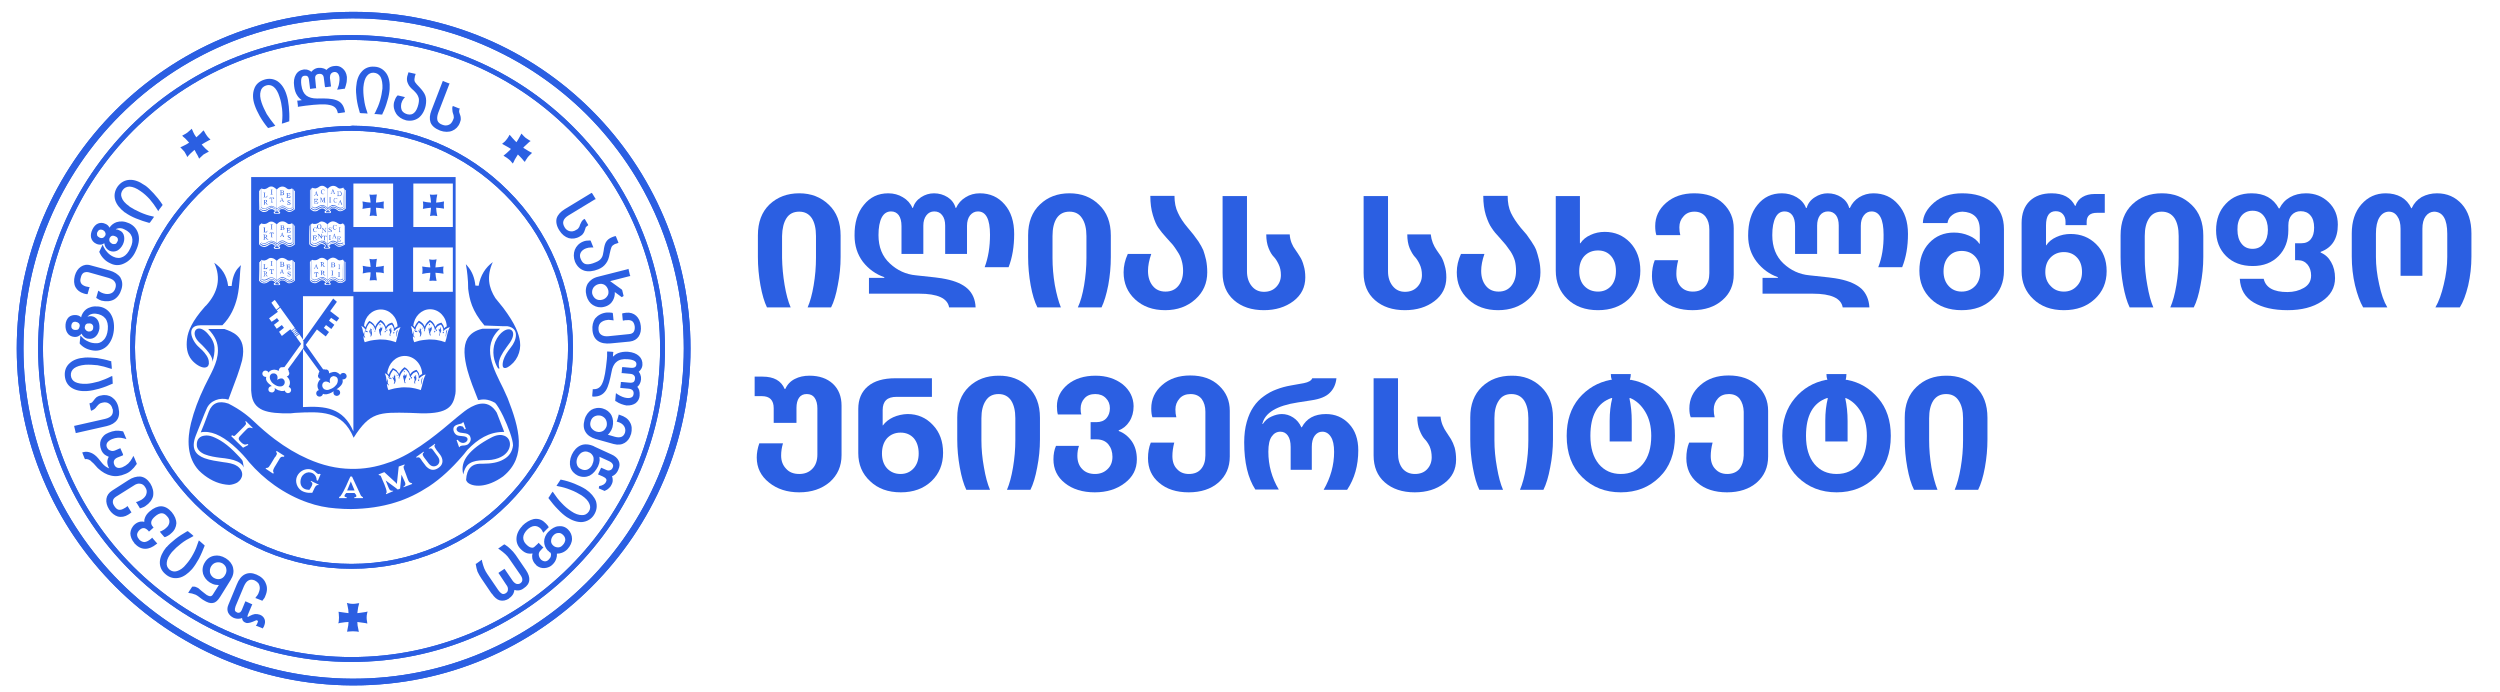 <svg xmlns="http://www.w3.org/2000/svg" viewBox="0 0 1076 298" width="1076" height="298"><title>Logo_GEO-svg</title><style>		.s0 { fill: #2B5FE2 } 	</style><g><path class="s0" d="m347.6 132.3q1.6-3.6 2.6-9.5 1-5.9 1-11.8v-9.4q0-4.9-1.8-7.7-1.9-2.8-5.4-2.8-3.7 0-5.5 2.8-1.8 2.8-1.9 7.7v9.4q0.1 5.8 1.1 11.7 1 5.9 2.6 9.6h-10.2q-1.7-3.5-2.8-9.5-1.1-6.1-1.1-12.2v-9.3q0-8.5 5-13.3 5.1-4.8 12.8-4.8 7.6 0 12.7 4.9 5.1 4.8 5.1 13.3v9.2q0 6.1-1.2 12.1-1.1 6.1-2.9 9.6c0 0-10.1 0-10.1 0z"></path><path class="s0" d="m408.5 132.3q-1-5.9-12.9-5.9h-21.6v-6.8h6.6v-0.3q-5.5-1.9-9.2-6.6-3.6-4.8-3.6-11.3-0.1-8.3 4-13.2 4-5 10.5-5 3.5 0 6.3 1.7 2.9 1.7 4.1 4.6h0.2q0.9-2.9 3.5-4.6 2.6-1.7 5.6-1.7 3.2 0 5.9 1.7 2.6 1.7 3.4 4.6h0.2q1.3-2.9 4.1-4.6 2.7-1.7 6.1-1.7 6.6 0 10.7 4.8 4.1 4.7 4.1 12.7 0 8.1-2.4 14.3h-10.3q2.3-6.1 2.3-14 0-10-5.2-10-2 0-3.4 1.7-1.3 1.7-1.3 4.5v12.1h-9.4v-12.2q0-2.9-1.3-4.5-1.2-1.6-3.4-1.6-2.1 0-3.4 1.7-1.3 1.7-1.3 4.4v12.2h-9.4v-12q0-3-1.2-4.7-1.2-1.6-3.3-1.6-2.6 0-4 2.6-1.4 2.7-1.4 7.6 0 7.7 4.9 12.2 4.8 4.5 11.2 5.1 10.2 1 12.8 1.6 6.4 1.3 9.5 4.2 3.2 3 3.4 8h-11.4z"></path><path class="s0" d="m463.9 132.3q1.7-3.6 2.7-9.5 1-5.9 1-11.8v-9.4q0-4.9-1.9-7.7-1.8-2.8-5.4-2.8-3.6 0-5.5 2.8-1.8 2.8-1.8 7.7v9.4q0 5.8 1 11.7 1.1 5.9 2.6 9.6h-10.1q-1.8-3.5-2.9-9.5-1.1-6.1-1.1-12.2v-9.3q0-8.5 5.1-13.3 5-4.8 12.7-4.8 7.7 0 12.7 4.9 5.1 4.8 5.1 13.3v9.2q0 6.1-1.1 12.1-1.2 6.1-2.9 9.6c0 0-10.2 0-10.2 0z"></path><path class="s0" d="m501.5 133.5q-7.9 0-12.9-4.6-5-4.6-5-11.7 0-4 1.8-7.9h10.1q-1.4 4-1.4 7.3 0 3.9 2 6.4 2 2.5 5.5 2.5 3.6 0 5.6-2.5 2-2.5 2-6.4 0-2.4-0.6-4.4-0.5-2-1.8-3.9-1.2-1.9-2-2.9-0.9-1-2.7-3-2.2-2.4-3.5-4.3-1.3-1.8-2.4-5.5-1.1-3.6-1.1-8.3h10.4q0 4.3 1.5 7.3 1.4 3.1 4.2 6.4 1.7 2 2.4 2.9 0.7 0.9 2.2 3 1.4 2.2 2.1 3.8 0.6 1.7 1.2 4.2 0.5 2.5 0.5 5.3 0 7-5.1 11.6-5.2 4.7-13 4.7z"></path><path class="s0" d="m544 133.5q-8 0-12.9-4.3-4.9-4.3-4.9-11.7v-33.1h10.5v32.4q0 3.8 2 6.3 2 2.5 5.3 2.5 3.3 0 5.3-2.1 2-2.1 2-5.1 0-2.7-1-4.7-1-2.1-2.1-3.2-1.2-1.2-2.2-3.7-1-2.5-1-5.9h10.1q0.1 1.9 0.8 3.7 0.7 1.7 1.7 3 1 1.4 1.9 2.9 1 1.5 1.6 3.8 0.7 2.2 0.7 5.1 0 6.3-5.1 10.2-5.2 3.9-12.7 3.9z"></path><path class="s0" d="m604.7 133.5q-8 0-12.9-4.3-4.9-4.3-4.9-11.7v-33.1h10.5v32.4q0 3.8 2 6.3 2 2.5 5.3 2.5 3.3 0 5.3-2.1 2-2.1 2-5.1 0-2.7-1-4.7-1-2.1-2.1-3.2-1.1-1.2-2.2-3.7-1-2.5-1-5.9h10.1q0.2 1.9 0.9 3.7 0.7 1.7 1.6 3 1 1.4 2 2.9 0.9 1.5 1.5 3.8 0.7 2.2 0.7 5.1 0 6.3-5.1 10.2-5.1 3.9-12.7 3.9z"></path><path class="s0" d="m644.8 133.5q-7.8 0-12.8-4.6-5-4.6-5-11.7 0-4 1.8-7.9h10.1q-1.4 4-1.4 7.3 0 3.9 2 6.4 2 2.5 5.5 2.5 3.5 0 5.5-2.5 2-2.5 2-6.4 0-2.4-0.5-4.4-0.6-2-1.8-3.9-1.3-1.9-2.1-2.9-0.8-1-2.6-3-2.3-2.4-3.5-4.3-1.3-1.8-2.5-5.5-1.1-3.6-1.1-8.3h10.5q0 4.3 1.4 7.3 1.5 3.1 4.2 6.4 1.8 2 2.5 2.9 0.7 0.9 2.1 3 1.5 2.2 2.1 3.8 0.6 1.7 1.2 4.2 0.6 2.5 0.6 5.3 0 7-5.2 11.6-5.2 4.7-13 4.7z"></path><path fill-rule="evenodd" class="s0" d="m687.8 133.5q-8.2 0-13.2-4.8-5-4.8-5-12.2v-32.1h10.4v20.3h0.2q1.5-2.3 4.4-3.6 2.8-1.3 6.1-1.3 6.5 0 10.9 4.6 4.4 4.7 4.4 12.1 0 7.4-5 12.2-5.1 4.8-13.2 4.8zm0-8q3.4 0 5.6-2.4 2.1-2.4 2.1-6.4 0-4.1-2.1-6.5-2.1-2.4-5.6-2.4-3.6 0-5.9 2.4-2.2 2.4-2.2 6.5 0 4.1 2.2 6.4 2.3 2.4 5.9 2.4z"></path><path class="s0" d="m728.5 133.5q-7.9 0-12.7-4.1-4.8-4.1-4.8-10.6 0-3.8 1.2-6.8h10.1q-0.8 3.1-0.8 5.9 0 3.5 2 5.6 1.9 2 5.1 2 3.4 0 5.2-2.1 1.9-2.1 1.9-5.8v-18.8q0-3.4-1.6-5.5-1.7-2.2-4.8-2.2-3 0-4.7 2-1.8 1.9-1.8 4.7 0 1.9 0.4 3.4h-10.3q-0.5-1.5-0.5-3.9 0-5.9 4.7-10 4.7-4.1 12.1-4.1 7.8 0 12.4 4.3 4.6 4.4 4.6 10.8v19.8q0 6.9-4.9 11.1-4.9 4.3-12.8 4.3z"></path><path class="s0" d="m793.1 132.3q-1-5.9-12.9-5.9h-21.6v-6.8h6.6v-0.3q-5.4-1.9-9.1-6.6-3.7-4.8-3.7-11.3 0-8.3 4-13.2 4-5 10.5-5 3.5 0 6.4 1.7 2.9 1.7 4 4.6h0.3q0.8-2.9 3.5-4.6 2.6-1.7 5.5-1.7 3.3 0 5.9 1.7 2.6 1.7 3.4 4.6h0.3q1.3-2.9 4-4.6 2.8-1.7 6.1-1.7 6.6 0 10.7 4.8 4.2 4.7 4.2 12.7 0 8.1-2.5 14.3h-10.3q2.4-6.1 2.3-14 0-10-5.2-10-2 0-3.3 1.7-1.3 1.7-1.3 4.5v12.1h-9.5v-12.2q0-2.9-1.2-4.5-1.3-1.6-3.4-1.6-2.2 0-3.5 1.7-1.2 1.7-1.2 4.4v12.2h-9.5v-12q0-3-1.2-4.7-1.2-1.6-3.3-1.6-2.6 0-3.9 2.6-1.4 2.7-1.4 7.6 0 7.7 4.8 12.2 4.8 4.5 11.2 5.1 10.2 1 12.9 1.6 6.3 1.3 9.5 4.2 3.1 3 3.4 8h-11.5z"></path><path fill-rule="evenodd" class="s0" d="m844.3 133.5q-8.2 0-13.2-4.8-5-4.8-5-12.2 0-7.4 4.2-11.9 4.2-4.5 10.7-4.5 3.4 0 6.4 1.3 3 1.2 4.5 3.5h0.2v-6q0-4-2.1-5.9-2-1.8-5.4-1.9-2.6 0.1-4.3 1.4-1.8 1.3-2.1 3.5h-10.6q0.1-4.7 4.8-8.8 4.7-4 12.1-4 8.3 0 13.2 4.1 4.8 4.1 4.8 11.3v18q0 7.3-5 12.1-5 4.8-13.2 4.8zm0-8q3.5 0 5.8-2.4 2.2-2.3 2.2-6.3 0-4-2.2-6.4-2.2-2.4-5.8-2.4-3.5 0-5.6 2.4-2.2 2.4-2.2 6.4 0 3.9 2.2 6.3 2.2 2.4 5.6 2.4z"></path><path fill-rule="evenodd" class="s0" d="m901.6 128.7q-5.1 4.8-13.3 4.8-8.2 0-13.2-4.8-5-4.7-5-12v-20.7q0-6.1 3.5-9.5 3.5-3.3 9.4-3.3 7.4 0 10.1 5.4h0.2q0.8-2.5 3-3.8 2.2-1.3 5.1-1.3h4.5v8.1h-3.4q-4.4 0-4.4 3.9v1.4h-9.1v-1.5q0-1.9-1.1-3.2-1.1-1.3-3.1-1.3-4.2 0-4.2 6.1v8.6h0.1q1.5-2.3 4.4-3.6 2.8-1.3 6.1-1.3 6.6 0 11 4.4 4.5 4.4 4.5 11.6 0 7.3-5.1 12zm-19-5.6q2.2 2.4 5.7 2.4 3.4 0 5.6-2.4 2.2-2.3 2.2-6 0-3.9-2.1-6.2-2.2-2.4-5.7-2.4-3.5 0-5.8 2.4-2.2 2.3-2.2 6.2 0 3.7 2.3 6z"></path><path class="s0" d="m934.1 132.3q1.6-3.6 2.6-9.5 1-5.9 1-11.8v-9.4q0-4.9-1.8-7.7-1.9-2.8-5.5-2.8-3.6 0-5.4 2.8-1.9 2.8-1.9 7.7v9.4q0 5.8 1.1 11.7 1 5.9 2.6 9.6h-10.2q-1.7-3.5-2.8-9.5-1.1-6.1-1.1-12.2v-9.3q0-8.5 5-13.3 5-4.8 12.8-4.8 7.6 0 12.7 4.9 5.1 4.8 5.1 13.3v9.2q0 6.1-1.2 12.1-1.1 6.1-2.9 9.6c0 0-10.1 0-10.1 0z"></path><path fill-rule="evenodd" class="s0" d="m999.3 129.7q-5.7 3.8-14.7 3.8-9 0-14.6-3.3-5.6-3.3-6-10.2h10.3q1.3 5.7 10.2 5.7 4 0 7.1-1.8 3.1-1.8 3.1-5.3 0-2.8-1.5-4.7-1.6-1.9-4.1-1.9h-1.3v-7.3h2.7q2.7 0 4.1-1.8 1.4-1.7 1.4-4.9 0-3.5-1.6-5.3-1.5-1.8-4.2-1.8-2.3 0-3.8 1.6-1.5 1.6-1.5 4.5v2.1q0 6.8-4.2 11.1-4.2 4.3-11.1 4.3-7.2 0-11.5-4.3-4.3-4.3-4.3-11.1 0-7 4.2-11.4 4.2-4.5 11.1-4.5 8.2 0 11.7 6.5h0.3q1.5-3.1 4.5-4.8 3-1.7 6.9-1.7 5.7 0 9.7 3.8 4 3.8 4 9.7 0 9-7.4 11.7v0.3q2.9 1.2 4.5 4.1 1.7 2.9 1.7 6.9 0 6.2-5.7 10zm-29.8-22.6q3.1 0 4.8-2.3 1.8-2.2 1.8-5.9 0-3.7-1.8-6-1.7-2.2-4.8-2.2-3 0-4.8 2.2-1.8 2.3-1.7 6 0 3.7 1.7 5.9 1.7 2.3 4.8 2.3z"></path><path class="s0" d="m1048.2 132.3q2.2-3.8 3.6-9.9 1.5-6.1 1.5-11.8v-10q0-9.4-5.7-9.5-2.2 0.1-3.6 2-1.4 1.9-1.4 5.4v20.2h-9.4v-20.2q0-3.5-1.4-5.4-1.3-2-3.7-2-2.5 0.1-4 2.5-1.5 2.4-1.5 7v10q0 5.6 1.4 11.8 1.3 6.2 3.5 9.9h-10.4q-2-3.4-3.5-9.5-1.4-6-1.4-12.4v-9.9q0-7.8 4.1-12.5 4.2-4.8 10.5-4.8 3.8 0 6.7 1.6 2.9 1.7 4.3 4.8h0.2q1.4-3.1 4.3-4.8 3-1.6 6.6-1.6 6.5 0 10.7 4.7 4.1 4.6 4.1 12.6v9.9q0 6.4-1.4 12.5-1.5 6.1-3.6 9.4h-10.5z"></path><path class="s0" d="m344 211.9q-7.8 0-13-4.2-5.3-4.2-5.3-10.8 0-2.9 1.1-6.1h10.2q-0.8 2.6-0.8 5.3 0 3.4 2.1 5.6 2 2.3 5.7 2.3 3.5 0 5.6-2.2 2.2-2.2 2.2-6.2v-19.8q0-2.9-1.2-4.6-1.1-1.6-3.4-1.6-2.2 0-3.3 1.6-1.1 1.6-1.1 4.4v6.4h-9.8v-6.3q0-5.2-5.1-5.2h-3.1v-8.4h3.4q7.3 0 9.5 5.3h0.3q1.3-2.9 4.1-4.3 2.7-1.4 6.3-1.4 6.3 0 10.1 3.5 3.7 3.5 3.7 9.4v21.3q0 7.1-5.1 11.6-5.2 4.4-13.1 4.4z"></path><path fill-rule="evenodd" class="s0" d="m387.7 211.9q-8.2 0-13.2-4.8-5.1-4.7-5.1-12.1v-19q0-6.2 4.1-9.7 4.1-3.5 11.9-3.5h15.7v8h-15.1q-3.2 0-4.6 1.4-1.5 1.4-1.5 4.3v6.6h0.1q1.6-2.2 4.4-3.5 2.9-1.3 6.2-1.4 6.5 0 10.9 4.7 4.4 4.6 4.4 12 0 7.4-5 12.2-5.1 4.8-13.2 4.8zm-0.1-7.9q3.4 0 5.6-2.4 2.2-2.4 2.2-6.4 0-4.1-2.1-6.6-2.2-2.4-5.7-2.4-3.5 0-5.8 2.4-2.2 2.5-2.2 6.6 0 4 2.2 6.4 2.3 2.4 5.8 2.4z"></path><path class="s0" d="m433.4 210.8q1.6-3.7 2.6-9.6 1-5.9 1-11.7v-9.5q0-4.8-1.8-7.6-1.9-2.8-5.4-2.8-3.7 0-5.5 2.8-1.9 2.8-1.9 7.6v9.5q0 5.7 1.1 11.7 1 5.9 2.6 9.6h-10.2q-1.7-3.5-2.8-9.6-1.1-6-1.1-12.1v-9.4q0-8.4 5-13.2 5-4.8 12.8-4.8 7.6-0.1 12.7 4.8 5.1 4.8 5.1 13.3v9.3q0 6.1-1.2 12.1-1.1 6-2.9 9.6z"></path><path class="s0" d="m471.2 211.9q-7.9 0-12.9-4-4.9-3.9-4.9-10.2 0-3.3 1.1-5.8h9.9q-0.7 1.9-0.7 4.3 0 3.6 2.1 5.7 2 2.1 5.5 2.1 3.2 0 5.3-2 2.2-2 2.2-5.4 0-3.2-1.8-5.4-1.8-2.1-5.1-2.1h-2.5v-7.4h2.4q2.9 0 4.4-1.7 1.5-1.7 1.5-4.3 0-2.6-1.7-4.3-1.7-1.8-4.6-1.8-3 0-4.6 1.8-1.7 1.8-1.7 4.5 0 1.7 0.3 2.5h-10.1q-0.4-1.4-0.4-3.6 0-5.4 4.6-9.3 4.7-3.8 12-3.8 6.9 0 11.7 3.7 4.6 3.8 4.7 9.4 0 3.8-1.8 6.6-1.8 2.8-4.6 3.8v0.3q3.3 1.2 5.6 4.4 2.2 3.2 2.2 7.8 0 6.3-5.2 10.2-5.2 4-12.9 4z"></path><path class="s0" d="m511.6 211.9q-7.9 0-12.7-4.1-4.8-4-4.8-10.6 0-3.8 1.2-6.7h10.1q-0.8 3.1-0.8 5.8 0 3.6 2 5.6 1.9 2.1 5.1 2.1 3.4 0 5.2-2.1 1.9-2.2 1.9-5.9v-18.8q0-3.3-1.6-5.5-1.7-2.1-4.8-2.1-3 0-4.7 1.9-1.8 2-1.8 4.7 0 1.9 0.4 3.4h-10.3q-0.5-1.4-0.5-3.8 0-6 4.7-10.1 4.7-4.1 12.1-4.1 7.8 0 12.4 4.4 4.6 4.3 4.6 10.8v19.7q0 6.9-4.9 11.2-4.9 4.2-12.8 4.2z"></path><path class="s0" d="m569.7 210.8q4.5-7.8 4.5-16.3 0-4.4-1.4-6.5-1.4-2.2-3.7-2.2-2 0-3.3 1.8-1.2 1.7-1.2 4.7v9.9h-9.1v-9.8q0-3.2-1.2-4.9-1.2-1.7-3.2-1.7-2.3 0-3.7 2-1.5 2-1.5 6.6 0 8.8 4.5 16.3h-10.1q-4.8-7.4-4.8-20.3 0-4.9 1.1-8.8 1.1-3.9 2.9-6.5 1.8-2.7 4.5-4.6 2.6-1.9 5.4-2.9 2.8-1.1 6.2-1.7l5.6-1q3-0.6 3.6-2.1h10.4q-0.4 3.9-2.9 6.3-2.4 2.4-7.9 3.2l-5.8 0.9q-13.7 2.1-15.3 9.3h0.2q1.4-2.2 3.7-3.2 2.4-1.1 4.5-1.1 2.6 0 4.9 1.5 2.3 1.5 3.5 4.2h0.2q3-5.7 10.4-5.7 5.9 0 9.9 4.2 4 4.2 4 11.4 0 9.8-4.8 17z"></path><path class="s0" d="m608.9 211.9q-8 0-12.9-4.3-4.8-4.2-4.8-11.6v-33.2h10.5v32.4q0 3.9 1.9 6.4 2 2.4 5.4 2.4 3.3 0 5.2-2 2-2.1 2-5.2 0-2.6-0.9-4.7-1-2-2.2-3.2-1.1-1.2-2.1-3.7-1-2.4-1-5.9h10q0.2 2 0.9 3.7 0.7 1.7 1.7 3.1 0.9 1.4 1.9 2.9 0.9 1.5 1.6 3.7 0.6 2.3 0.6 5.1 0 6.4-5.1 10.2-5.1 3.9-12.7 3.9z"></path><path class="s0" d="m654.2 210.8q1.6-3.7 2.6-9.6 1-5.9 1-11.7v-9.5q0-4.8-1.8-7.6-1.9-2.8-5.5-2.8-3.6 0-5.4 2.8-1.9 2.8-1.9 7.6v9.5q0 5.7 1.1 11.7 1 5.9 2.6 9.6h-10.2q-1.7-3.5-2.8-9.6-1.1-6-1.1-12.1v-9.4q0-8.4 5-13.2 5-4.8 12.8-4.8 7.6-0.1 12.7 4.8 5.1 4.8 5.1 13.3v9.3q0 6.1-1.2 12.1-1.1 6-2.9 9.6z"></path><path fill-rule="evenodd" class="s0" d="m697.6 211.9q-10 0-16.6-6.5-6.7-6.5-6.7-17.8 0-9.8 5.3-16.2 5.4-6.3 13.5-7.9h0.6q-0.4-1.2-0.4-2.5h8.6q0 1.1-0.4 2.5h0.6q8.1 1.5 13.5 7.9 5.3 6.3 5.3 16.2 0 11.3-6.7 17.8-6.6 6.5-16.6 6.5zm-9.5-12.2q3.6 4.3 9.5 4.3 6 0 9.5-4.3 3.6-4.4 3.6-12.1 0-6.1-2.6-10.4-2.6-4.3-6.5-5.9l-0.3 0.1q1 4.6 1 9.8v8.8h-9.5v-8.9q0-5.4 1.1-9.7l-0.3-0.1q-9.1 3.1-9.1 16.3 0 7.7 3.6 12.1z"></path><path class="s0" d="m743.3 211.9q-7.9 0-12.7-4.1-4.8-4-4.8-10.6 0-3.8 1.2-6.7h10.1q-0.8 3.1-0.8 5.8 0 3.6 2 5.6 1.9 2.1 5.1 2.1 3.3 0 5.2-2.1 1.8-2.2 1.9-5.9v-18.8q-0.1-3.3-1.7-5.5-1.6-2.1-4.7-2.1-3 0-4.7 1.9-1.8 2-1.8 4.7 0 1.9 0.4 3.4h-10.3q-0.6-1.4-0.6-3.8 0-6 4.8-10.1 4.7-4.1 12.1-4.1 7.8 0 12.4 4.4 4.6 4.3 4.6 10.8v19.7q0 6.9-4.9 11.2-4.9 4.2-12.8 4.2z"></path><path fill-rule="evenodd" class="s0" d="m790.5 211.9q-10 0-16.7-6.5-6.7-6.5-6.7-17.8 0-9.8 5.4-16.2 5.3-6.3 13.4-7.9h0.6q-0.4-1.2-0.4-2.5h8.6q0 1.1-0.3 2.5h0.6q8 1.5 13.4 7.9 5.4 6.3 5.4 16.2 0 11.3-6.7 17.8-6.7 6.5-16.6 6.5zm-9.6-12.2q3.6 4.3 9.6 4.3 6 0 9.5-4.3 3.5-4.4 3.5-12.1 0-6.1-2.6-10.4-2.6-4.3-6.5-5.9l-0.2 0.1q1 4.6 1 9.8v8.8h-9.6v-8.9q0-5.4 1.1-9.7l-0.3-0.1q-9.1 3.1-9.1 16.3 0 7.7 3.6 12.1z"></path><path class="s0" d="m841.3 210.8q1.6-3.7 2.6-9.6 1-5.9 1-11.7v-9.5q0-4.8-1.9-7.6-1.8-2.8-5.4-2.8-3.6 0-5.5 2.8-1.8 2.8-1.8 7.6v9.5q0 5.7 1 11.7 1.1 5.9 2.6 9.6h-10.1q-1.8-3.5-2.9-9.6-1.1-6-1.1-12.1v-9.4q0-8.4 5.1-13.2 5-4.8 12.7-4.8 7.7-0.1 12.8 4.8 5 4.8 5 13.3v9.3q0 6.1-1.1 12.1-1.1 6-2.9 9.6z"></path></g><g><g><path fill-rule="evenodd" class="s0" d="m152.2 7.9h-0.8c-38.9 0.3-74.1 16.1-99.7 41.7-25.7 25.7-41.6 61.2-41.6 100.4 0 39.3 15.9 74.8 41.6 100.5 25.6 25.6 60.8 41.4 99.7 41.6h0.8c39.2 0 74.8-15.9 100.5-41.6 25.7-25.7 41.6-61.2 41.6-100.5 0-39.2-15.9-74.7-41.6-100.5-25.7-25.7-61.3-41.6-100.5-41.6zm0-2.8c40.1 0 76.3 16.2 102.5 42.4 26.2 26.2 42.5 62.5 42.5 102.5 0 40.1-16.3 76.3-42.5 102.5-26.2 26.3-62.4 42.5-102.5 42.5h-0.8c-39.7-0.2-75.6-16.4-101.7-42.5-26.2-26.2-42.5-62.4-42.5-102.5 0-40 16.3-76.3 42.5-102.5 26.1-26 62-42.2 101.7-42.4zm-0.9 277.7c36.7 0 69.9-14.9 93.9-38.9 24-24 38.9-57.3 38.9-93.9 0-36.6-14.9-69.9-38.9-93.9-24-24-57.2-38.9-93.9-38.9-36.6 0-69.8 14.9-93.9 38.9-24 24.1-38.9 57.3-38.9 93.9 0 36.7 14.9 69.9 38.9 93.9 24.1 24 57.3 38.9 93.9 38.9zm0-267.7c37.3 0 71 15.1 95.4 39.5 24.4 24.4 39.5 58.2 39.5 95.4 0 37.3-15.1 71-39.5 95.4-24.4 24.4-58.1 39.5-95.4 39.5-37.2 0-71-15.1-95.4-39.5-24.4-24.4-39.5-58.1-39.5-95.4 0-37.2 15.1-70.9 39.5-95.4 24.4-24.4 58.2-39.5 95.4-39.5zm0 227.6c25.8 0 49-10.5 65.9-27.3 16.9-16.9 27.3-40.2 27.3-65.9 0-25.8-10.4-49.1-27.3-65.9-16.9-16.9-40.1-27.3-65.9-27.3v-2.2c26.3 0 50.2 10.7 67.4 28 17.3 17.2 27.9 41 27.9 67.4 0 26.3-10.6 50.1-27.9 67.4-17.2 17.2-41.1 27.9-67.4 27.9zm-67.4-160.6c-17.2 17.3-27.9 41.1-27.9 67.4 0 26.3 10.7 50.2 27.9 67.4 17.3 17.3 41.1 27.9 67.4 27.9v-2.1c-25.7 0-49-10.4-65.9-27.3-16.8-16.8-27.3-40.1-27.3-65.9 0-25.7 10.5-49 27.3-65.9 16.9-16.8 40.2-27.3 65.9-27.3v-2.1c-26.3 0-50.1 10.7-67.4 27.9z"></path></g><g><path fill-rule="evenodd" class="s0" d="m152.2 7.9h-0.8c-38.9 0.3-74.1 16.1-99.7 41.7-25.7 25.7-41.6 61.2-41.6 100.4 0 39.3 15.9 74.8 41.6 100.5 25.6 25.6 60.8 41.4 99.7 41.6h0.8c39.2 0 74.8-15.9 100.5-41.6 25.7-25.7 41.6-61.2 41.6-100.5 0-39.2-15.9-74.7-41.6-100.5-25.7-25.7-61.3-41.6-100.5-41.6zm0-2.8c40.1 0 76.3 16.2 102.5 42.4 26.2 26.2 42.5 62.5 42.5 102.5 0 40.1-16.3 76.3-42.5 102.5-26.2 26.3-62.4 42.5-102.5 42.5h-0.8c-39.7-0.2-75.6-16.4-101.7-42.5-26.2-26.2-42.5-62.4-42.5-102.5 0-40 16.3-76.3 42.5-102.5 26.1-26 62-42.2 101.7-42.4zm-0.9 277.7c36.7 0 69.9-14.9 93.9-38.9 24-24 38.9-57.3 38.9-93.9 0-36.6-14.9-69.9-38.9-93.9-24-24-57.2-38.9-93.9-38.9-36.6 0-69.8 14.9-93.9 38.9-24 24.1-38.9 57.3-38.9 93.9 0 36.7 14.9 69.9 38.9 93.9 24.1 24 57.3 38.9 93.9 38.9zm0-267.7c37.3 0 71 15.1 95.4 39.5 24.4 24.4 39.5 58.2 39.5 95.4 0 37.3-15.1 71-39.5 95.4-24.4 24.4-58.1 39.5-95.4 39.5-37.2 0-71-15.1-95.4-39.5-24.4-24.4-39.5-58.1-39.5-95.4 0-37.2 15.1-70.9 39.5-95.4 24.4-24.4 58.2-39.5 95.4-39.5zm0 227.6c25.8 0 49-10.5 65.9-27.3 16.9-16.9 27.3-40.2 27.3-65.9 0-25.8-10.4-49.1-27.3-65.9-16.9-16.9-40.1-27.3-65.9-27.3v-2.2c26.3 0 50.2 10.7 67.4 28 17.3 17.2 27.9 41 27.9 67.4 0 26.3-10.6 50.1-27.9 67.4-17.2 17.2-41.1 27.9-67.4 27.9zm-67.4-160.6c-17.2 17.3-27.9 41.1-27.9 67.4 0 26.3 10.7 50.2 27.9 67.4 17.3 17.3 41.1 27.9 67.4 27.9v-2.1c-25.7 0-49-10.4-65.9-27.3-16.8-16.8-27.3-40.1-27.3-65.9 0-25.7 10.5-49 27.3-65.9 16.9-16.8 40.2-27.3 65.9-27.3v-2.1c-26.3 0-50.1 10.7-67.4 27.9z"></path></g><g><path fill-rule="evenodd" class="s0" d="m154 262.4q-0.1 0.7-0.2 1.5 0.8-0.1 1.6-0.2 1-0.1 2-0.3l0.8-0.2-0.2 0.8q-0.2 0.9-0.2 1.8 0 0.9 0.2 1.8l0.1 0.8-0.7-0.2q-1-0.2-2.1-0.3-0.7-0.1-1.5-0.2 0.1 0.7 0.1 1.5 0.2 1 0.4 2l0.1 0.8-0.7-0.2q-0.9-0.1-1.8-0.1-0.9 0-1.8 0.1l-0.7 0.1 0.1-0.7q0.2-1 0.4-2.1 0-0.7 0.1-1.4-0.8 0-1.5 0.1-1.1 0.1-2.1 0.3l-0.8 0.2 0.2-0.8q0.1-0.9 0.1-1.7 0-0.9-0.1-1.8l-0.1-0.7 0.7 0.1q1.1 0.2 2.1 0.3 0.8 0.1 1.5 0.2 0-0.8-0.1-1.5-0.2-1.1-0.4-2.1l-0.2-0.8 0.8 0.2q0.9 0.2 1.8 0.2 0.9 0 1.9-0.2l0.8-0.1-0.2 0.8q-0.3 1-0.4 2zm64.9-193.9q-0.7-0.6-1.6-1.1l-0.6-0.4 0.5-0.4q0.9-0.7 1.6-1.4 0.6-0.5 1.1-1.1-0.6-0.4-1.3-0.8-0.9-0.5-1.8-1l-0.7-0.4 0.6-0.5q0.7-0.5 1.2-1.2 0.6-0.7 1.1-1.6l0.3-0.6 0.5 0.5q0.7 0.9 1.4 1.6 0.5 0.6 1.1 1.1 0.4-0.6 0.8-1.3 0.5-0.8 1-1.8l0.3-0.6 0.5 0.5q0.6 0.7 1.3 1.3 0.7 0.5 1.5 1l0.7 0.4-0.6 0.4q-0.8 0.7-1.5 1.4-0.6 0.5-1.1 1.1 0.7 0.4 1.3 0.8 0.9 0.6 1.9 1.1l0.6 0.3-0.5 0.5q-0.7 0.6-1.3 1.3-0.5 0.7-1 1.5l-0.3 0.6-0.5-0.5q-0.7-0.9-1.4-1.6-0.5-0.5-1.1-1.1-0.4 0.6-0.8 1.3-0.6 0.9-1 1.9l-0.4 0.7-0.5-0.6q-0.6-0.8-1.3-1.3zm-136.3-3q-0.8 0.7-1.5 1.5l-0.5 0.6-0.3-0.7q-0.4-0.8-0.9-1.6-0.6-0.7-1.3-1.4l-0.5-0.5 0.7-0.3q0.9-0.4 1.8-0.9 0.7-0.4 1.3-0.8-0.5-0.6-1-1.1-0.7-0.8-1.5-1.4l-0.5-0.5 0.7-0.4q0.8-0.4 1.5-0.9 0.7-0.6 1.4-1.2l0.5-0.5 0.3 0.6q0.4 1 0.9 1.9 0.4 0.6 0.8 1.2 0.6-0.5 1.1-1 0.8-0.7 1.5-1.5l0.5-0.5 0.4 0.6q0.4 0.8 0.9 1.5 0.5 0.8 1.2 1.4l0.5 0.5-0.7 0.3q-0.9 0.5-1.8 1-0.7 0.4-1.3 0.8 0.5 0.6 1 1.1 0.7 0.8 1.5 1.4l0.6 0.6-0.7 0.3q-0.8 0.4-1.6 0.9-0.7 0.6-1.4 1.3l-0.5 0.5-0.3-0.7q-0.4-0.9-1-1.8-0.3-0.7-0.7-1.3-0.6 0.5-1.1 1zm22.8 181.7q2.2-1.1 5 0.1c1.9 0.8 3.4 2.1 4 3.8 0.7 1.5 0.7 3.4-0.2 5.4q-0.1 0.4-0.4 0.9-0.3 0.4-0.7 0.9l-0.2 0.3-0.4-0.2-2-0.8-0.6-0.2 0.4-0.6q0.4-0.4 0.6-0.8 0.3-0.4 0.4-0.8 0.6-1.4 0.5-2.4-0.1-1.1-0.7-1.9h-0.1q-0.2-0.4-0.6-0.6-0.4-0.3-0.8-0.5c-1-0.4-1.9-0.4-2.6 0-0.8 0.4-1.4 1.2-2 2.5l-3.6 8.6q-0.4 1.2-0.3 1.8 0.2 0.6 0.9 0.9 0.7 0.3 1.2 0c0.3-0.1 0.6-0.5 0.8-0.9l1.4-3.4 0.2-0.5 0.5 0.2 2 0.9 0.5 0.2-0.2 0.4-1.6 3.8q-0.3 0.7-0.3 1.1 0 0.1 0.1 0.1 0 0 0.2 0 0.3-0.1 0.7-0.4c0.8-0.4 1.5-0.7 2.2-0.8q1.1-0.1 2.2 0.3c1 0.4 1.7 1.1 2 2 0.3 0.8 0.2 1.8-0.2 2.7v0.1q0 0.1-0.2 0.4-0.1 0.2-0.2 0.3l-0.2 0.4-0.4-0.2-2-0.8-0.6-0.2 0.4-0.5q0.1-0.2 0.2-0.4 0.1-0.1 0.1-0.3 0.3-0.5 0.2-0.8-0.1-0.2-0.4-0.3 0-0.1-0.4 0-0.6 0.2-1.4 0.6-1 0.4-1.7 0.5-0.8 0.2-1.4-0.1-0.9-0.3-1.3-1.1-0.2-0.4-0.2-0.9-0.7 0.3-1.4 0.3-1.1 0.1-2.3-0.4c-1-0.5-1.8-1.2-2.3-2.2-0.4-0.9-0.5-2.1 0.1-3.4l3.6-8.7q1.3-3.3 3.5-4.4zm-13.2-8c1.5-0.3 3.2 0 5 1.1 1.6 1 2.7 2.4 3.1 4 0.4 1.6 0.2 3.3-0.9 5v0.1l-4.6 7.4c-1 1.6-1.9 2.5-3.1 2.7-1.2 0.3-2.5-0.2-4.1-1.2-0.2-0.1-0.8-0.5-1.3-0.9-0.6-0.5-1.2-0.9-1.5-1.1q-0.6-0.4-1.4-0.6-0.7-0.3-1.6-0.4l-0.8-0.1 0.4-0.7 1.2-1.8 0.1-0.2h0.3q0.6-0.1 1.2 0.1 0.5 0.2 1.1 0.5c0.3 0.2 0.8 0.7 1.4 1.2 0.8 0.6 1.7 1.4 2.3 1.8q1 0.6 1.7 0.5 0.6-0.1 1.1-1l2.4-3.8q-0.7 0-1.4-0.1-1.2-0.2-2.5-1c-1.4-0.9-2.4-2.2-2.9-3.7-0.4-1.6-0.3-3.3 0.8-5 0.9-1.5 2.3-2.5 4-2.8zm2.5 10c0.8-0.2 1.6-0.7 2.1-1.6 0.6-0.9 0.8-1.9 0.6-2.8-0.1-0.9-0.7-1.7-1.6-2.3-0.9-0.5-1.8-0.6-2.7-0.4-0.9 0.2-1.6 0.7-2.2 1.6-0.5 0.8-0.7 1.8-0.5 2.8 0.2 0.8 0.7 1.6 1.6 2.2 0.9 0.5 1.8 0.7 2.7 0.5zm-8.5-16.1l1.6 1.4 0.3 0.3-0.1 0.3c-0.6 1.5-1.4 3.5-2.4 5.4-0.9 1.6-1.9 3.2-2.9 4.4-1.8 2-3.7 3.4-5.7 3.8-2 0.4-4 0-5.8-1.6-1.7-1.4-2.5-3.3-2.4-5.3 0.1-2 1.1-4.2 2.8-6.3h0.1c0.9-1.1 2.3-2.3 3.8-3.5 1.5-1.2 3.3-2.3 5-3.3l0.3-0.1 0.3 0.2 1.7 1.4 0.5 0.5-0.7 0.4c-1.6 0.8-3.2 1.7-4.7 2.9q-2.1 1.6-3.9 3.6c-1.3 1.6-2.1 3.1-2.2 4.4-0.2 1.3 0.2 2.3 1.1 3.1l0.1 0.1c0.9 0.7 2 1 3.2 0.6 1.3-0.4 2.7-1.3 4-3 1-1.1 2.1-2.7 3-4.4 0.9-1.6 1.6-3.4 2.1-5l0.3-0.8zm-27.2-3.1c0 0.7 0.2 1.4 0.8 2v0.1q1.1 1.2 2.4 1.2 1.3-0.1 2.9-1.5l0.4-0.4 0.4 0.5 1.4 1.6 0.4 0.4-0.4 0.3c-1.6 1.3-3.2 2-4.8 2-1.7 0-3.2-0.8-4.7-2.4v-0.1c-1.1-1.3-1.7-2.8-1.7-4.2 0.1-1.4 0.7-2.8 2-3.9q1.1-0.9 2.4-1.1 0.8-0.1 1.6 0.1-0.1-0.9 0.3-1.8 0.5-1.4 2-2.7 2.6-2.2 5-2.2 2.4 0.1 4.5 2.5c1.3 1.6 2 3.2 2 4.9-0.1 1.5-0.8 3.1-2.3 4.3q-0.6 0.6-1.2 0.9-0.6 0.4-1.2 0.6l-0.3 0.1-0.3-0.2-1.4-1.6-0.4-0.6 0.6-0.2q0.6-0.3 1.1-0.6 0.5-0.3 0.9-0.7c0.9-0.7 1.4-1.6 1.5-2.5 0.1-0.9-0.2-1.8-1-2.6q-1.1-1.3-2.3-1.3-1.3 0-2.9 1.4-1.4 1.2-1.6 2.3-0.2 1.1 0.7 2.1l0.3 0.4-0.4 0.3-1.2 1.1-0.4 0.3-0.3-0.4q-1-1-1.8-1.1-0.9-0.1-1.8 0.7c-0.7 0.6-1.1 1.3-1.2 2zm-7.9-10.6q1.1 0.2 2.5-0.7 0.3-0.1 0.5-0.3 0.2-0.2 0.3-0.2l0.5-0.4 0.3 0.5 1.1 1.8 0.3 0.4-0.4 0.3q-0.1 0.1-0.4 0.3-0.3 0.2-0.6 0.4c-1.4 0.9-3 1.2-4.5 0.8-1.3-0.4-2.7-1.4-3.7-3-1-1.6-1.4-3.1-1.2-4.6 0.2-1.4 1-2.6 2.4-3.5l7-4.5c1.8-1.2 3.6-1.7 5.2-1.6 1.7 0.2 3.1 1.2 4.3 3 1.1 1.8 1.5 3.6 1.2 5.4-0.4 1.6-1.5 3.1-3.3 4.3q-0.4 0.3-0.9 0.5-0.5 0.2-1.1 0.4l-0.4 0.1-0.2-0.4-1.1-1.8-0.4-0.5 0.7-0.2q0.5-0.2 0.9-0.4 0.5-0.2 0.8-0.4c1.1-0.7 1.9-1.6 2.1-2.5 0.3-1 0.2-1.9-0.5-2.9-0.5-0.9-1.3-1.4-2.1-1.5-0.9-0.2-1.9 0.1-3 0.9l-7.5 4.7q-1.2 0.8-1.3 1.8-0.2 1 0.6 2.2 0.9 1.4 1.9 1.6zm5.4-17q-1.2 1.1-2.6 1.6-3.2 1.4-6.1 0.7-2.9-0.6-5.7-3.2c0 0-0.5-0.6-1.8-2q-0.6-0.5-1-0.9-0.3-0.4-0.6-0.5-0.4-0.3-0.9-0.4-0.4-0.2-0.9-0.1h-0.3l-0.2-0.3-0.8-2-0.2-0.6 0.5-0.1c1-0.3 2.1-0.2 3.3 0.3 1 0.4 2.1 1.2 3.1 2.4l1.7 2.1c1 1.2 2 1.8 3 2.2q-0.2-0.4-0.4-0.8-0.5-1.2-0.4-2.4 0.1-0.9 0.6-1.8-1-0.4-1.7-0.9-1-0.8-1.5-2c-0.6-1.5-0.7-3-0.2-4.3 0.6-1.4 1.6-2.5 3.4-3.2q1.4-0.6 2.9-0.8 1.5-0.1 3 0.2l0.3 0.1 0.1 0.2 0.9 2.1 0.4 1-1-0.3q-1.4-0.4-2.7-0.3-1.3 0.1-2.5 0.6c-1 0.4-1.7 1-2.1 1.6-0.3 0.6-0.4 1.2-0.1 1.9 0.3 0.7 0.8 1.2 1.5 1.4 0.6 0.3 1.4 0.3 2.2-0.1l1.6-0.7 0.5-0.2 0.2 0.5 0.9 2 0.1 0.5-0.4 0.2-2 0.8c-0.7 0.3-1.2 0.7-1.5 1.3-0.2 0.5-0.2 1.2 0.1 1.8 0.2 0.6 0.7 1.1 1.3 1.3 0.6 0.2 1.4 0.1 2.2-0.2q1.4-0.6 2.5-1.6 1-1 1.7-2.3l0.5-1 0.5 1 0.9 2.2 0.1 0.3-0.2 0.2q-1 1.5-2.2 2.5zm-5.5-26.9c0.5 2.2 0.3 3.9-0.6 5.2-0.9 1.3-2.4 2.2-4.5 2.7l-12.8 2.9-0.5 0.1-0.1-0.5-0.5-2.1-0.1-0.5 0.5-0.1 12.8-2.9q2.1-0.5 2.9-1.6 0.7-1 0.4-2.7h-0.1c-0.2-1-0.7-1.8-1.5-2.3-0.7-0.5-1.7-0.7-2.8-0.4-0.6 0.1-1 0.3-1.3 0.5-0.3 0.2-0.7 0.6-1.2 1.2q-0.4 0.6-0.9 1-0.5 0.4-1 0.6l-0.5 0.2-0.2-0.6-0.4-2.1-0.1-0.5 0.4-0.1q0.4-0.1 0.7-0.3 0.3-0.3 0.6-0.7c0.5-0.7 0.9-1.2 1.4-1.6 0.5-0.3 1.1-0.6 2-0.7 1.6-0.4 3.3-0.1 4.6 0.8 1.3 0.9 2.4 2.4 2.8 4.5zm-8.3-8.2c-1.8 0.5-3.6 0.9-5.2 1-2.7 0.2-5-0.3-6.7-1.4-1.7-1.1-2.7-2.8-2.9-5.1-0.2-2.3 0.6-4.2 2.1-5.5 1.5-1.4 3.7-2.2 6.5-2.4 1.5-0.1 3.3 0 5.2 0.2 1.9 0.3 3.9 0.7 5.8 1.3l0.4 0.1v0.4l0.2 2.1v0.8l-0.7-0.2c-1.7-0.6-3.6-1.1-5.4-1.4-1.8-0.2-3.6-0.3-5.3-0.2-2.1 0.2-3.7 0.7-4.8 1.5-1 0.8-1.5 1.8-1.4 3.1 0.1 1.2 0.7 2.2 1.8 2.8 1.2 0.6 2.8 0.9 5 0.8 1.5-0.1 3.4-0.5 5.2-1 1.8-0.6 3.6-1.3 5.1-2.1l0.7-0.3 0.1 0.8 0.1 2.1 0.1 0.3-0.3 0.2c-1.5 0.7-3.5 1.5-5.6 2.1zm-8.5-22.9c-0.6 0.5-1.4 0.7-2.3 0.6-1.2-0.1-2.3-0.7-2.9-1.7-0.6-0.9-0.9-2.1-0.8-3.6 0.1-1.3 0.6-2.4 1.4-3.2 0.8-0.7 1.9-1 3.2-0.9q1 0.1 1.7 0.6 0.2 0.2 0.4 0.4c0.3-1.4 1.1-2.6 2.1-3.4 1.3-1 3.1-1.5 5.2-1.3 2.3 0.2 4.1 1.3 5.3 3 1.2 1.8 1.8 4.2 1.5 7.3-0.3 2.8-1.3 5-2.8 6.6-1.5 1.5-3.5 2.3-5.7 2.1q-1.9-0.2-3.4-0.9-1.5-0.7-2.7-2l-0.1-0.2v-0.2l0.2-2.1 0.1-1.1 0.8 0.8q1 1.1 2.4 1.7 1.3 0.7 2.9 0.8c1.6 0.2 2.9-0.3 3.8-1.3 1.1-1 1.7-2.6 1.9-4.6 0.2-2-0.2-3.7-1.1-4.8-0.9-1.1-2.3-1.8-4.1-2-1-0.1-2 0.1-2.8 0.6q-0.4 0.3-0.8 0.7 0.9-0.3 1.8-0.2c1 0.1 2 0.7 2.6 1.6 0.6 0.9 0.9 2.2 0.8 3.6v0.1c-0.2 1.3-0.7 2.5-1.5 3.3-0.8 0.8-1.9 1.3-3.1 1.1-0.9 0-1.7-0.4-2.3-1q-0.5-0.5-0.8-1.2-0.4 0.5-0.9 0.8zm2.9-4.9q-0.5 0.4-0.6 1.2c-0.1 0.5 0.1 1 0.4 1.3 0.3 0.4 0.7 0.6 1.3 0.7 0.6 0 1-0.1 1.3-0.4 0.4-0.2 0.6-0.7 0.6-1.2 0.1-0.5 0-1-0.3-1.3q-0.3-0.5-1.1-0.6-1.1-0.1-1.6 0.3zm-5.9-0.6q-0.4 0.4-0.5 1.2-0.1 0.8 0.3 1.3c0.3 0.4 0.8 0.6 1.3 0.6h0.1q0.8 0.1 1.3-0.3c0.3-0.3 0.5-0.8 0.6-1.3 0.1-0.5-0.1-1-0.4-1.3-0.3-0.3-0.7-0.5-1.3-0.6q-0.9-0.1-1.4 0.4zm5.5-12.4q-0.3-0.1-0.7-0.2c-1.6-0.5-2.8-1.4-3.5-2.7-0.7-1.3-0.8-3-0.3-4.9 0.5-1.8 1.4-3.1 2.6-3.9 1.2-0.8 2.6-1.1 4.2-0.6l8.1 2.2c2.1 0.6 3.7 1.6 4.7 3 0.8 1.4 1.1 3 0.5 5-0.6 2.1-1.7 3.6-3.2 4.5-1.5 0.8-3.3 1-5.4 0.5q-0.5-0.2-1-0.4-0.4-0.2-1-0.6l-0.3-0.2 0.1-0.3 0.6-2.1 0.2-0.7 0.6 0.4q0.4 0.3 0.9 0.5 0.4 0.2 0.8 0.3c1.3 0.4 2.4 0.3 3.3-0.1 0.9-0.4 1.5-1.2 1.8-2.3 0.3-1 0.2-1.9-0.3-2.6q-0.7-1.1-2.7-1.7l-8.5-2.4c-0.9-0.2-1.6-0.1-2.2 0.2q-0.9 0.6-1.2 2-0.5 1.5 0.1 2.5 0.5 0.9 2.1 1.4 0.4 0.1 0.6 0.1 0.2 0 0.4 0.1l0.6 0.1-0.2 0.5-0.6 2.1-0.1 0.4h-0.4q-0.3-0.1-0.6-0.1zm7.2-21.3c-0.8 0.2-1.7 0.1-2.5-0.3-1.1-0.5-1.9-1.4-2.2-2.6-0.2-1-0.1-2.2 0.6-3.6 0.6-1.2 1.4-2.1 2.4-2.5 1-0.4 2.1-0.4 3.3 0.2q0.9 0.4 1.4 1.2 0.1 0.2 0.2 0.4c0.8-1.2 1.9-2 3.1-2.4 1.6-0.5 3.4-0.4 5.4 0.5 2.1 1 3.5 2.7 4 4.9 0.5 2 0.1 4.4-1.2 7.1-1.1 2.5-2.9 4.3-4.8 5.2-1.9 1-4 1.1-6 0.1q-1.8-0.8-2.9-2-1.2-1.2-1.9-2.8l-0.1-0.2 0.1-0.2 0.9-1.9 0.5-1 0.4 1q0.7 1.4 1.7 2.4 1 1.1 2.5 1.8c1.5 0.7 2.9 0.7 4.2 0 1.2-0.6 2.3-1.9 3.1-3.7 0.9-1.8 1.1-3.4 0.7-4.8-0.5-1.4-1.5-2.5-3.3-3.3-0.9-0.5-1.9-0.6-2.8-0.4q-0.5 0.1-0.9 0.4 0.9 0 1.7 0.5c1 0.4 1.7 1.3 1.9 2.5 0.2 1 0.1 2.2-0.5 3.5-0.6 1.2-1.5 2.2-2.5 2.7-1.1 0.5-2.2 0.5-3.3 0-0.8-0.4-1.4-1-1.8-1.8q-0.3-0.6-0.4-1.4-0.5 0.3-1 0.5zm4.3-3.7q-0.6 0.2-1 0.9c-0.2 0.5-0.2 1-0.1 1.4 0.2 0.4 0.6 0.8 1.1 1.1 0.5 0.2 1 0.2 1.4 0.1 0.4-0.1 0.7-0.5 0.9-1 0.3-0.4 0.3-0.9 0.2-1.3-0.1-0.3-0.4-0.7-0.9-0.9q-1-0.5-1.6-0.3zm-5.3-2.6q-0.6 0.2-1 1c-0.2 0.5-0.2 1-0.1 1.4 0.2 0.4 0.5 0.7 1.1 1q0.7 0.3 1.3 0.1c0.5-0.2 0.8-0.5 1.1-1 0.2-0.5 0.2-0.9 0-1.3-0.2-0.5-0.5-0.8-1-1.1q-0.8-0.3-1.4-0.1zm15.6-4.9c-1.7-0.7-3.4-1.6-4.6-2.5h-0.1c-2.1-1.6-3.6-3.4-4.2-5.3-0.6-2-0.3-4 1-5.9 1.4-1.9 3.2-2.8 5.2-2.9 2-0.1 4.2 0.7 6.4 2.3h0.1c1.2 0.8 2.5 2.1 3.8 3.5 1.3 1.4 2.6 3 3.7 4.7l0.2 0.3-0.2 0.3-1.3 1.7-0.4 0.7-0.4-0.7c-1-1.6-2.1-3.1-3.3-4.5-1.2-1.3-2.5-2.5-4-3.5-1.7-1.2-3.2-1.8-4.6-1.9-1.2 0-2.3 0.5-3 1.5-0.7 1-0.9 2.1-0.4 3.3 0.4 1.2 1.5 2.5 3.3 3.7v0.1c1.2 0.8 2.9 1.7 4.7 2.5 1.6 0.7 3.5 1.4 5.2 1.7l0.7 0.2-0.4 0.6-1.3 1.8-0.2 0.2h-0.3c-1.6-0.4-3.6-1.1-5.6-1.9zm192.5 6.5c-0.3 0.5-0.8 0.9-1.5 1.3-1.5 0.9-3.2 1.1-4.7 0.7-1.6-0.5-3-1.6-4.1-3.4-1.2-1.9-1.5-3.7-1.1-5.2 0.5-1.5 1.7-2.8 3.5-3.9l11.2-6.8 0.4-0.2 0.3 0.4 1.1 1.8 0.3 0.5-0.5 0.2-11.2 6.8q-1.8 1.1-2.2 2.4-0.4 1.2 0.5 2.7c0.5 0.9 1.3 1.5 2.2 1.7 0.8 0.2 1.8 0.1 2.7-0.5 0.6-0.3 0.9-0.5 1.1-0.9 0.3-0.3 0.5-0.8 0.7-1.5q0.3-0.7 0.6-1.2 0.4-0.6 0.8-0.9l0.5-0.3 0.3 0.4 1.1 1.9 0.2 0.4-0.4 0.3q-0.3 0.2-0.6 0.5-0.2 0.3-0.3 0.8c-0.3 0.9-0.5 1.5-0.9 2zm-1.1 8.3c-0.4 0.8-0.4 1.8 0.1 2.8 0.5 1.2 1.2 1.9 2.2 2.1 1.1 0.2 2.5-0.1 4.1-0.8 1.3-0.5 2.1-1.1 2.6-1.9 0.5-0.7 0.7-1.7 0.9-3 0.2-1.7 0.5-2.9 1-3.8 0.6-1 1.4-1.6 2.6-2.1q0.2-0.1 0.5-0.2 0.3-0.1 0.6-0.2l0.5-0.1 0.2 0.4 0.8 2 0.2 0.5-0.5 0.2q-0.3 0.1-0.9 0.3h-0.1c-0.7 0.4-1.2 0.7-1.5 1.3-0.3 0.7-0.5 1.6-0.8 2.9-0.3 1.8-0.8 3.2-1.6 4.2-0.8 1.1-1.8 1.9-3.3 2.5-2.2 0.9-4.3 1.1-6 0.6-1.8-0.6-3.1-1.8-4-3.8-0.7-1.8-0.7-3.6-0.1-5.2 0.6-1.5 1.8-2.8 3.5-3.5q0.7-0.3 1.4-0.4 0.7-0.1 1.5-0.1h0.3l0.2 0.3 0.8 2 0.3 0.7h-0.8q-0.7 0-1.3 0.1-0.6 0.1-1.1 0.3c-1.1 0.4-1.9 1.1-2.3 1.9zm5.3 22.5c-1.3-0.8-2.3-2.2-2.8-4.1-0.5-1.9-0.3-3.7 0.6-5.2 0.9-1.3 2.3-2.4 4.4-2.9l12.6-3.2 0.5-0.2 0.1 0.5 0.5 2.1 0.2 0.5-0.5 0.1-8.2 2.1 5 3.6 0.2 0.3 0.6 2.5-0.8 0.5-3-2.2c0.1 1.3-0.2 2.5-0.8 3.6-0.7 1.3-2 2.4-3.9 2.8-1.6 0.4-3.3 0.1-4.7-0.8zm6.2-3.9c0.5-0.7 0.6-1.5 0.4-2.5-0.3-1-0.8-1.8-1.6-2.3-0.7-0.4-1.6-0.6-2.6-0.3-0.9 0.2-1.7 0.8-2.2 1.5-0.5 0.8-0.7 1.7-0.5 2.7 0.3 0.9 0.8 1.7 1.6 2.2 0.7 0.4 1.6 0.6 2.7 0.3 0.9-0.2 1.7-0.8 2.2-1.6zm7.4 7.3q0.3 0 0.7-0.1c1.7-0.2 3.2 0.3 4.3 1.3 1.1 1 1.8 2.5 2 4.4 0.2 1.7-0.1 3.3-0.9 4.5-0.8 1.2-2.1 2-3.8 2.2l-8.3 0.8c-2.2 0.2-4.1-0.1-5.5-1.1-1.3-0.9-2.1-2.4-2.3-4.5-0.2-2 0.2-3.8 1.2-5.2 1.1-1.3 2.8-2.3 5-2.5h0.1q0.4 0 0.9 0 0.6 0 1.2 0.1l0.3 0.1 0.1 0.4 0.2 2.1 0.1 0.7-0.7-0.1q-0.6-0.1-1-0.1-0.5-0.1-0.9 0c-1.3 0.1-2.4 0.6-3.1 1.3-0.6 0.7-0.9 1.6-0.8 2.8q0.1 1.6 1.2 2.3 1.1 0.8 3.1 0.6l8.8-0.9q1.4-0.1 2-0.9 0.6-0.9 0.5-2.3-0.2-1.6-1-2.3-0.9-0.7-2.5-0.5h-0.1q-0.3 0-0.5 0-0.3 0.1-0.4 0.1l-0.6 0.1-0.1-0.5-0.2-2.2v-0.4l0.4-0.1q0.3-0.1 0.6-0.1zm-2.8 17.3c1.3-0.5 2.7-0.7 4.3-0.6 2.1 0.2 3.6 0.8 4.7 1.8 1.1 1 1.6 2.3 1.5 3.9q-0.1 1.1-0.7 1.9-0.3 0.5-0.9 1 0.5 0.6 0.7 1.2 0.4 1 0.3 2.1-0.1 1.1-0.6 2-0.4 0.7-1 1.2 0.5 0.6 0.8 1.4 0.3 1.1 0.2 2.4c-0.1 1.3-0.7 2.4-1.7 3.2-1 0.7-2.3 1.1-4 1-0.6-0.1-1.4-0.3-2.2-0.6-0.8-0.3-1.6-0.7-2.3-1.2l-0.3-0.1v-0.3l0.2-2.2 0.1-0.9 0.7 0.5q1.1 0.7 2.1 1.1 1 0.4 2 0.5h0.1q1.2 0.1 2-0.4 0.6-0.4 0.7-1.4 0.1-0.9-0.4-1.5c-0.4-0.4-0.9-0.6-1.6-0.7l-3.2-0.3h-0.5v-0.5l0.2-1.6v-0.5h0.5l3.2 0.3q1.2 0.1 1.8-0.3 0.5-0.4 0.6-1.4 0.1-0.9-0.4-1.4-0.5-0.6-1.6-0.7l-3.2-0.3h-0.6l0.1-0.5 0.1-1.6 0.1-0.5h0.5l3.2 0.3q1.2 0.1 1.8-0.3 0.5-0.3 0.6-1.1 0.1-1-0.7-1.5c-0.6-0.4-1.6-0.7-3-0.8-2.2-0.2-3.8 0.2-4.9 1.2-1.1 0.9-1.8 2.4-2.1 4.3-0.7 3.5-1.3 6.1-2.4 7.9-1.2 1.8-2.8 2.7-5.4 2.7l-0.5-0.1v-0.5l0.2-2.2v-0.4h0.5c1.7 0 2.9-0.8 3.7-2.7 0.9-2 1.4-5.3 1.9-10.2q0-0.8 0.1-1.4 0-0.7 0-1.4v-0.5h0.6l1.6 0.1 0.5 0.1-0.1 0.5-0.1 1.5q1-1 2.2-1.5zm-0.4 29l0.6-2.1 0.1-0.5 0.5 0.2c2 0.6 3.5 1.6 4.3 3.1 0.9 1.4 1 3.2 0.5 5.2l-0.1 0.1c-0.4 1.5-1.3 2.8-2.6 3.6-1.3 0.8-2.9 1-4.8 0.5l-7.5-2.1h-0.1q-3.3-1-4.5-3.1-1.3-2.1-0.4-5.3c0.5-1.9 1.6-3.3 2.9-4.2 1.4-0.8 3.1-1.1 4.9-0.6 1.7 0.5 3 1.5 3.8 3 0.7 1.4 0.9 3.2 0.4 5.1q-0.4 1.3-1.1 2.2-0.4 0.6-0.9 1l3.1 0.9c1.1 0.3 2.1 0.3 2.8 0 0.7-0.3 1.2-0.9 1.5-1.8 0.3-1.1 0.1-2-0.4-2.8-0.5-0.8-1.5-1.5-2.7-1.8l-0.5-0.2zm-11.2 3c0.5 0.8 1.3 1.5 2.4 1.8h0.1c0.9 0.3 1.8 0.1 2.6-0.3 0.7-0.4 1.3-1.2 1.6-2.1 0.2-0.9 0.1-1.9-0.3-2.7-0.4-0.8-1.1-1.4-2.2-1.8h-0.1c-0.9-0.2-1.8-0.1-2.6 0.3-0.8 0.4-1.4 1.1-1.7 2.2-0.3 0.9-0.2 1.9 0.2 2.6zm1.4 8.2l7.4 3.4c1.4 0.6 2.6 1.6 3.1 2.8 0.5 1.1 0.5 2.3-0.2 3.8q-0.5 1.2-1.4 2-0.6 0.5-1.3 0.8 0.3 0.7 0.3 1.4 0.1 1-0.4 2-0.4 1-1.2 1.7-0.7 0.7-1.7 1.1l-0.2 0.1-0.2-0.1-2.3-1 0.2-1c0.7-0.1 1.3-0.3 1.8-0.6 0.5-0.3 0.9-0.7 1.1-1.2q0.4-0.7 0.1-1.2-0.3-0.6-1.4-1.1l-1.6-0.7-0.5-0.2 0.2-0.5 0.9-1.9 0.2-0.5 0.5 0.2 1.6 0.7c0.6 0.3 1.2 0.4 1.7 0.2q0.8-0.2 1.2-1.1 0.4-0.9 0-1.5-0.3-0.7-1.5-1.3l-4.2-1.9q0.1 0.8 0.1 1.5-0.1 1.3-0.7 2.6c-0.9 1.8-2.1 3.2-3.6 4-1.5 0.7-3.2 0.8-5.1 0-1.6-0.8-2.7-2-3.2-3.6-0.4-1.5-0.3-3.4 0.6-5.4 0.9-1.9 2.2-3.3 3.8-4 1.6-0.7 3.6-0.6 5.8 0.4zm-0.8 7.6v-0.1c0.5-1 0.6-2.1 0.4-3-0.3-0.8-0.9-1.6-1.8-2h-0.1c-0.9-0.5-1.9-0.5-2.8-0.1-0.8 0.3-1.5 1.1-2.1 2.2-0.5 1.1-0.6 2.2-0.3 3.1 0.2 0.9 0.8 1.6 1.8 2 1 0.5 1.9 0.5 2.7 0.2 0.9-0.4 1.7-1.1 2.2-2.3zm-7.7 8.4c1.7 0.7 3.4 1.5 4.8 2.4 2.2 1.5 3.7 3.3 4.4 5.1 0.6 2 0.4 4-0.9 6-1.2 1.8-3 2.8-5.1 3-1.9 0.1-4.2-0.6-6.5-2.1-1.2-0.8-2.6-2-3.9-3.4-1.4-1.4-2.7-3-3.9-4.6l-0.2-0.3 0.2-0.2 1.2-1.9 0.5-0.6 0.4 0.6c1 1.5 2.1 3 3.5 4.4 1.2 1.3 2.5 2.4 4 3.4 1.7 1.2 3.3 1.7 4.6 1.7 1.3 0.1 2.3-0.5 3-1.5 0.7-1 0.8-2.2 0.3-3.3-0.5-1.3-1.6-2.5-3.4-3.7-1.3-0.8-2.9-1.7-4.8-2.4-1.7-0.7-3.5-1.2-5.2-1.5l-0.8-0.2 0.4-0.6 1.2-1.8 0.2-0.3 0.4 0.1c1.6 0.3 3.6 0.9 5.6 1.7zm-11.2 20.6c1.3-1.3 2.8-2.2 4.2-2.3 1.5-0.2 3 0.2 4.2 1.4 1.1 1.1 1.7 2.5 1.7 4 0 1.5-0.7 3.1-2 4.5q-1 1-2.3 1.5-1 0.4-2.2 0.4 0.1 1.1-0.3 2.2-0.4 1.3-1.5 2.4c-0.9 1-2.2 1.5-3.5 1.6-1.3 0.1-2.6-0.3-3.7-1.3v-0.1c-0.9-0.8-1.4-1.8-1.6-2.8q-0.2-1.1 0.1-2.1-1 0.2-2 0-1.5-0.3-2.9-1.7c-1.5-1.4-2.1-3.1-2-4.9 0.1-1.8 1-3.7 2.5-5.2v-0.1c1.5-1.5 3.2-2.5 4.9-2.9 1.7-0.3 3.4 0.1 4.8 1.5q0.6 0.5 0.9 0.9 0.4 0.4 0.6 0.8l0.2 0.3-0.3 0.3-1.6 1.6-0.4 0.5-0.4-0.6q-0.2-0.5-0.4-0.7-0.2-0.3-0.3-0.4c-0.9-0.9-1.9-1.3-2.9-1.2-1 0.1-2.1 0.7-3.1 1.7-1 1.1-1.6 2.2-1.6 3.3 0 1 0.4 2.1 1.4 3q1.2 1.2 2.2 1.3 0.8 0.2 1.5-0.6l1.2-1.1 0.3-0.4 0.4 0.4 1.3 1.3 0.4 0.3-0.4 0.4-1 1.1c-0.4 0.4-0.7 1.1-0.6 1.8 0.1 0.7 0.4 1.4 1 2 0.5 0.4 1.1 0.7 1.7 0.7 0.6 0 1.2-0.3 1.7-0.9q0.7-0.7 0.8-1.4 0.2-0.7-0.1-1.4-0.3-0.1-0.5-0.3-0.3-0.3-0.6-0.6h-0.1c-1-1.1-1.6-2.4-1.6-3.9 0-1.4 0.6-3 1.9-4.3zm4.1 6.8c0.7 0 1.4-0.3 2-1 0.7-0.7 1-1.5 1.1-2.2 0-0.8-0.3-1.6-1-2.2-0.6-0.6-1.3-0.9-2-0.8-0.7 0-1.4 0.3-2 0.9-0.7 0.7-1.1 1.6-1.1 2.4-0.1 0.7 0.2 1.5 0.9 2.1 0.5 0.5 1.3 0.8 2.1 0.8zm-20.5 0.7q1.2 1.1 2.2 2.5l4.5 6.6q1.6 2.4 1.4 4.3-0.2 2.1-2.4 3.5-1 0.8-2.2 0.9-0.9 0.1-1.8-0.2-0.1 0.9-0.5 1.7-0.6 1.1-1.8 1.9v0.1q-2 1.3-4 0.8-1.8-0.5-3.4-2.9h-0.1l-4.4-6.5q-1-1.5-1.7-3-0.5-1.5-0.7-3l-0.1-0.3 0.3-0.1 1.8-1.3 0.6-0.4 0.1 0.8q0.4 1.6 0.9 2.9 0.6 1.4 1.3 2.4l4.7 6.9q0.9 1.3 1.8 1.7 0.7 0.2 1.5-0.3c0.6-0.4 0.9-0.9 0.9-1.5 0.1-0.6-0.1-1.4-0.7-2.1l-3.1-4.7-0.3-0.4 0.4-0.3 1.8-1.2 0.4-0.3 0.3 0.4 3.2 4.7c0.5 0.7 1.1 1.2 1.7 1.4 0.5 0.1 1.2 0.1 1.7-0.3q0.8-0.6 0.8-1.4 0.1-0.9-0.9-2.3l-4.7-6.8q-0.7-1.1-1.7-2-1.1-1-2.5-2l-0.6-0.4 0.6-0.4 1.7-1.2 0.3-0.2 0.3 0.1q1.3 0.8 2.4 1.9zm-101.9-181.9l-2 0.6-0.4 0.1-0.2-0.2c-1.1-1.3-2.3-3-3.4-4.9-0.9-1.6-1.7-3.3-2.2-4.8-0.9-2.6-0.9-5-0.2-6.9 0.6-1.9 2.1-3.3 4.3-4 2.1-0.7 4.1-0.4 5.8 0.7 1.7 1.2 3 3.1 3.8 5.7 0.5 1.4 0.8 3.2 1 5.1 0.2 2 0.3 4 0.2 6v0.4l-0.3 0.1-2.1 0.7-0.8 0.2 0.1-0.8c0.2-1.8 0.2-3.7 0-5.6-0.2-1.7-0.5-3.4-1.1-5.1-0.6-2-1.5-3.5-2.5-4.3-1-0.8-2.2-1-3.3-0.6-1.2 0.4-2 1.2-2.3 2.4-0.4 1.3-0.3 3 0.4 5 0.5 1.5 1.3 3.2 2.2 4.9 1 1.5 2.1 3.1 3.2 4.4l0.5 0.6zm10.6-11.1l1.5-0.2q-1.2-0.8-1.9-1.9c-0.8-1.1-1.2-2.5-1.4-4.1-0.3-2 0-3.7 0.7-4.9 0.7-1.3 1.9-2.1 3.5-2.3q1.1-0.1 2 0.3 0.6 0.2 1.2 0.7 0.5-0.6 1.1-1 0.9-0.6 2-0.7 1.1-0.1 2 0.2 0.8 0.2 1.4 0.7 0.5-0.6 1.2-1 1-0.6 2.3-0.7c1.3-0.2 2.5 0.2 3.4 1 1 0.8 1.7 2 1.9 3.7 0 0.6 0 1.4-0.1 2.2-0.2 0.9-0.4 1.8-0.7 2.6l-0.1 0.3h-0.3l-2.2 0.3-0.8 0.1 0.3-0.8q0.5-1.2 0.6-2.3 0.2-1.1 0.1-2.1c-0.1-0.9-0.4-1.5-0.8-1.9q-0.6-0.6-1.5-0.5c-0.7 0.1-1.1 0.4-1.4 0.8-0.3 0.4-0.4 1-0.4 1.7l0.4 3.2 0.1 0.5-0.5 0.1-1.6 0.2h-0.5l-0.1-0.5-0.4-3.2q-0.1-1.2-0.6-1.6-0.5-0.5-1.5-0.4-1 0.1-1.4 0.7-0.4 0.6-0.2 1.8l0.3 3.2 0.1 0.5h-0.5l-1.6 0.2-0.5 0.1-0.1-0.5-0.4-3.2q-0.1-1.2-0.6-1.7-0.4-0.4-1.2-0.3c-0.7 0-1.1 0.3-1.4 0.9-0.2 0.6-0.3 1.7-0.1 3.1 0.3 2.2 1 3.6 2.1 4.5 1.2 0.9 2.7 1.3 4.7 1.3 3.6-0.1 6.3 0 8.2 0.7 2 0.7 3.2 2.1 3.7 4.7l0.1 0.5-0.5 0.1-2.1 0.3h-0.5l-0.1-0.4c-0.4-1.7-1.4-2.7-3.4-3.1-2.2-0.5-5.5-0.3-10.4 0.3q-0.7 0.1-1.4 0.2-0.7 0.1-1.4 0.2l-0.5 0.1v-0.6l-0.2-1.6-0.1-0.5zm28.3-0.5c0.2 1.8 0.7 3.7 1.3 5.3l0.2 0.8-0.8-0.1-2.1-0.1-0.4-0.1-0.1-0.3c-0.5-1.6-1-3.6-1.3-5.8-0.2-1.8-0.4-3.7-0.2-5.2 0.2-2.8 1-5 2.4-6.5 1.3-1.5 3.2-2.3 5.5-2.1 2.2 0.1 3.9 1.2 5.1 2.9 1.1 1.6 1.6 4 1.4 6.7-0.1 1.5-0.4 3.3-1 5.1-0.5 1.9-1.2 3.8-2.1 5.6l-0.1 0.3h-0.4l-2.2-0.2h-0.8l0.4-0.7c0.8-1.6 1.6-3.4 2.1-5.2 0.5-1.7 0.8-3.4 1-5.1 0.1-2.1-0.2-3.8-0.8-5-0.7-1.1-1.6-1.7-2.9-1.8-1.2-0.1-2.2 0.4-3 1.4-0.8 1-1.3 2.6-1.5 4.8-0.1 1.5 0 3.4 0.3 5.3zm23.5 7.9c-1.5 1.1-3.3 1.5-5.4 1.1-1.9-0.5-3.4-1.5-4.3-2.9-0.9-1.4-1.3-3.1-0.9-4.9q0.2-0.7 0.5-1.4 0.3-0.7 0.8-1.3l0.2-0.2h0.3l2.1 0.5 0.8 0.2-0.5 0.6q-0.4 0.5-0.7 1.1-0.2 0.5-0.4 1.1v0.1c-0.2 1.1-0.1 2.1 0.3 2.9 0.5 0.8 1.3 1.3 2.4 1.6q1.8 0.4 2.9-0.7c0.8-0.7 1.4-2 1.8-3.7 0.3-1.4 0.3-2.4-0.1-3.2-0.3-0.9-1-1.7-1.9-2.6-1.3-1.1-2.1-2-2.5-3-0.5-1-0.6-2-0.3-3.3q0.1-0.2 0.2-0.5 0-0.4 0.2-0.7l0.1-0.4 0.4 0.1 2.2 0.5 0.5 0.1-0.2 0.6q0 0.2-0.2 0.7v0.2c-0.2 0.9-0.2 1.4 0.1 2 0.4 0.6 1 1.3 2 2.3 1.2 1.3 2.1 2.5 2.5 3.7 0.4 1.3 0.4 2.6 0.1 4.2-0.5 2.3-1.6 4.1-3 5.2zm9.2 5.5c-2.2-0.9-3.5-2-4.1-3.5-0.5-1.5-0.4-3.2 0.4-5.2l4.7-12.2 0.2-0.5 0.4 0.2 2 0.8 0.5 0.1-0.2 0.5-4.7 12.2q-0.7 2-0.3 3.3 0.4 1.2 2.1 1.8c1 0.4 1.9 0.4 2.8 0 0.8-0.3 1.4-1.1 1.8-2.1 0.2-0.5 0.4-0.9 0.3-1.3 0-0.5-0.1-0.9-0.4-1.7q-0.2-0.7-0.2-1.3-0.1-0.7 0-1.2l0.2-0.5 0.5 0.2 2 0.8 0.5 0.1-0.2 0.5q-0.1 0.3-0.1 0.7 0 0.4 0.2 0.9c0.3 0.8 0.5 1.4 0.5 2.1 0.1 0.6-0.1 1.2-0.4 2-0.6 1.6-1.8 2.8-3.3 3.4-1.4 0.6-3.3 0.6-5.2-0.1z"></path></g><g><path fill-rule="evenodd" class="s0" d="m152.2 188.4c-4.9-11.8-14.1-11.3-25.2-10.7q-1 0.1-1.9 0.2c-5 0.1-9.1-0.2-12-1.4-2.9-1.3-4.6-3.5-4.9-7.4l-0.1-1.1v-90.6-1.2h88v49.4 1.9 40.8l-0.1 1.2c-0.5 2.7-1.3 4.9-3.4 6.3-2 1.4-5.4 2.2-11.2 2.1q-2.7-0.1-5-0.2c-13.2-0.3-17.2-0.4-24.2 10.7zm32.9-50.6q1.1 0.6 1.6 1.5 0.2 0.2 0.3 0.5 0.2 0.4 0.3 0.9 0.2-0.3 0.5-0.6 0.1-0.2 0.3-0.4 0.5-0.4 1.2-0.6 0.2-0.1 0.6-0.2l0.1-0.1v0.1c0.3 0.4 0.5 0.7 0.7 1q0.1 0.2 0.2 0.4 0.2 0.5 0.2 1 0.4-0.3 0.9-0.7 0.2-0.1 0.3-0.1c-0.2-4.1-3.3-7.4-7.2-7.4-3.7 0-6.8 3.1-7.2 7.1q0.4 0.3 0.6 0.6 0.1-0.4 0.3-0.8 0.3-0.5 0.6-1 0.2-0.2 0.4-0.4 0.1-0.2 0.3-0.4l0.1-0.1h0.2q0.1 0.1 0.2 0.1 0.7 0.4 1.2 0.9 0.2 0.2 0.3 0.3 0.3 0.4 0.5 0.8 0.1 0.2 0.2 0.4 0.2-0.5 0.5-1.1 0.5-0.8 1.5-1.6 0.1-0.1 0.1-0.1l0.1-0.1zm-3.4 23.1c-0.2-4.3-3.5-7.7-7.5-7.7-3.9 0-7.1 3.3-7.5 7.4q0.3 0.3 0.7 0.7 0-0.4 0.3-0.9 0.2-0.5 0.6-1 0.1-0.2 0.3-0.4 0.2-0.3 0.4-0.5l0.1-0.1 0.1 0.1q0.2 0 0.3 0.1 0.7 0.4 1.3 0.9 0.1 0.2 0.2 0.4 0.4 0.3 0.6 0.8 0.1 0.2 0.2 0.4 0.1-0.6 0.5-1.1 0.5-0.9 1.6-1.8 0 0 0.1-0.1h0.1 0.1c0.8 0.4 1.3 1 1.7 1.6q0.2 0.2 0.3 0.5 0.2 0.5 0.3 0.9 0.3-0.3 0.5-0.6 0.2-0.2 0.4-0.4 0.5-0.4 1.2-0.7 0.3-0.1 0.6-0.2h0.1l0.1 0.1q0.4 0.5 0.7 1 0.1 0.2 0.2 0.4c0.1 0.4 0.2 0.7 0.2 1.1 0.3-0.3 0.6-0.5 1-0.7q0.1-0.1 0.2-0.2zm-29.6-35.3h17.1v-19.1h-17.1zm42.8 0v-19.1h-7.8-9.3v19.1zm0-27.9v-18.7h-17v18.7zm-25.7-18.7h-17.1v18.7h17.1c0 0 0-18.7 0-18.7zm-38.8 96.2c9.5-0.5 17.3 0.2 21.7 10.5v-58.2h-21.7v19.3l13-18.3 1.6 1.4-2.9 4 3.9 3-1.1 1.5-2.4-1.6-0.9 1.2 2.3 1.8-1.3 1.8-2.3-1.7-0.9 1.2 2.2 1.8-1.4 1.9-3.8-3-4.8 6.6 6 8.5 1.5 2.1c0.3-0.1 0.9 0 1.2 0.1l0.1-0.1h0.1c0.9 0.2 1.2 0.9 1.1 1.7l0.7-0.3h0.1c0.7-0.3 1.5-0.4 2.1-0.3q1.1 0.3 1.9 1.2c0.2-0.3 0.5-0.6 0.8-0.7q0.3-0.1 0.6-0.1c0.7 0 1.4 0.6 1.4 1.4 0 0.6-0.4 1.1-1 1.3q-0.2 0.1-0.5 0.1-0.1 0-0.3 0c0.4 1.4-0.2 2.6-2.6 4.3q0.1 0 0.2 0c0.8 0 1.4 0.6 1.4 1.4 0 0.6-0.4 1.1-1 1.3q-0.2 0.1-0.5 0.1-0.2 0-0.4-0.1c-0.6-0.1-1-0.7-1-1.3 0-0.2 0.1-0.4 0.1-0.6q-1 0.7-1.9 1-1.1 0.4-2 0.3-0.4-0.1-0.7-0.2c-0.1 0.5-0.5 1-1 1.1-0.1 0.1-0.3 0.1-0.4 0.1h-0.1c-0.8 0-1.4-0.6-1.4-1.4 0-0.6 0.4-1.2 0.9-1.3l0.2-0.1q-0.1-0.1-0.1-0.2c-0.8-1.4-0.5-2.9 0.5-4.2 0.1-0.1 0.3-0.3 0.4-0.4-0.1 0-0.3-0.1-0.4-0.1-0.5-0.3-0.9-0.8-0.7-1.7l0.2-0.1q-0.1-0.6 0.3-1.1l0.1-0.2-0.3-0.5-6.8-9.3zm30-54.6q0.9-0.1 1.8 0.1-0.3-1.8-0.4-3.5c1.1 0 2.3 0.1 3.4 0.4q-0.2-1.6 0-3.2c-1.1 0.3-2.3 0.4-3.4 0.5q0.1-1.7 0.4-3.5-0.9 0.2-1.8 0.2c-0.5 0-0.9-0.1-1.4-0.2q0.4 1.7 0.5 3.5-1.7-0.1-3.4-0.5 0.3 1.7 0 3.3c1.1-0.3 2.3-0.5 3.4-0.5q0 1.7-0.4 3.5 0.7-0.1 1.3-0.1zm0.2-27.8q0.8 0.1 1.6 0.2-0.3-1.8-0.4-3.6 1.7 0.1 3.4 0.4-0.2-1.5 0-3.1-1.7 0.4-3.4 0.5 0.1-1.8 0.4-3.5-0.8 0.1-1.6 0.1-0.8 0.1-1.6-0.1 0.4 1.7 0.5 3.5-1.7-0.1-3.5-0.5c0.2 1.1 0.2 2.2 0 3.2 1.2-0.2 2.4-0.4 3.5-0.5q0 1.8-0.4 3.6 0.8-0.2 1.5-0.2zm26.2 0q0.7 0.1 1.4 0.2c-0.3-1.2-0.4-2.4-0.5-3.6q1.7 0.1 3.4 0.4-0.2-1.5 0-3.1-1.7 0.4-3.4 0.5 0.1-1.8 0.5-3.5-0.7 0.1-1.4 0.1-0.9 0.1-1.8-0.1 0.4 1.7 0.5 3.5-1.8-0.1-3.5-0.5c0.2 1.1 0.2 2.2 0 3.2 1.1-0.2 2.3-0.4 3.5-0.5q-0.1 1.8-0.4 3.6 0.8-0.2 1.7-0.2zm-0.5 28q0.8 0 1.6 0.1-0.4-1.8-0.5-3.5 1.7 0.1 3.5 0.4-0.3-1.6 0-3.1-1.7 0.3-3.5 0.4 0.1-1.7 0.5-3.5-0.8 0.2-1.6 0.2-0.8 0-1.6-0.2 0.4 1.8 0.5 3.5-1.8-0.1-3.5-0.4c0.2 1.1 0.2 2.2 0 3.2q1.7-0.4 3.5-0.5 0 1.7-0.4 3.5 0.8-0.1 1.5-0.1zm-41.9 45.2c-0.6 0.7-1.4 1.2-2.3 1.5q-0.4 0.2-0.8 0.3c-0.7 0.1-1.2 0-1.6-0.2-1.4-0.8-1.3-2.8 0-3.3 0.6-0.2 1.4-0.1 2.4 0.6l-0.1-0.1h0.1c-0.5-1.5 0.1-2.5 1-2.8 0.4-0.2 0.9-0.1 1.4 0.1 0.7 0.3 1.2 1.2 0.7 2.7-0.1 0.4-0.4 0.8-0.8 1.2zm11.9-22.2q0.1-0.1 0.2-0.5c0.1-0.2 0.1-0.5 0.2-0.9 0.1 0.4 0.1 0.9 0.1 1.4-0.1 0.4-0.1 0.8 0.2 1 0.1 0.3 0.4 0.8-0.1 0.5-0.2-0.4-0.3-0.6-0.5-0.5 0.1 0.9 0.2 1.7 0.6 2.5q0.3-0.1 0.6-0.2 0.9-0.2 1.8-0.5 0.6-0.1 1.2-0.2l0.8-0.1q1-0.1 2.1-0.2h0.1q1.1 0 2.2 0.1 0.3 0.1 0.7 0.1 0.8 0.1 1.6 0.3 0.7 0.2 1.4 0.4c0.3 0.1 0.6 0.2 0.9 0.3q0.2-0.8 0.4-1.6 0.1-0.5 0.3-1c0.2-1.3 0.6-2.6 1.3-3.9-0.7 0.2-1.2 0.4-1.6 0.7-0.3 0.2-0.6 0.4-0.8 0.7l-0.2 0.1-0.3 0.3v-0.3 0.1-0.3 0.1-0.5q0-0.1 0-0.3-0.1-0.2-0.2-0.5-0.2-0.6-0.7-1.2-0.3 0.1-0.6 0.2-0.5 0.2-0.9 0.5-0.3 0.3-0.6 0.7-0.1 0.3-0.3 0.6l-0.2 0.5-0.1-0.6-0.1-0.4q-0.2-0.7-0.6-1.3-0.5-0.7-1.4-1.3-0.1 0.1-0.2 0.2c-0.5 0.5-0.9 0.9-1.2 1.4q-0.5 0.7-0.6 1.5l-0.2 0.7-0.2-0.7q0 0 0-0.1-0.3-0.8-0.8-1.5-0.5-0.5-1.2-1-0.2-0.1-0.3-0.1-0.1 0.1-0.3 0.3l-0.3 0.4q-0.7 1-0.9 2l-0.1 0.5-0.2-0.4c-0.4-0.4-0.7-0.8-1.1-1.1q-0.3-0.2-0.7-0.4c0.6 1.2 0.7 2.3 0.8 3.3zm14.8-1.6v0.3c-0.2 0.4-0.2 0.9-0.3 1.3v-1.4q0.1-0.1 0.3-0.2zm-2.8 1.1v-2.3q0 0 0.1 0c-0.1 0.5 0 1 0.1 1.3q0.1 0.5-0.2 1zm1.2-0.4q-0.1 0-0.2 0.2c-0.1 0.2-0.1 0.3 0 0.4q0.1 0 0.2 0zm0 0.6v-0.6q0.1 0 0.1 0c0.1 0.1 0.2 0.2 0.1 0.4q-0.1 0.2-0.2 0.2zm1.3-1.1c-0.4 0.6-0.1 1.8-0.4 2.7 0.3-0.4 0.4-0.8 0.4-1.2zm-0.9-1.1q-0.1-0.5-0.3-1 0-0.2-0.1-0.4c-0.2-0.3-0.4-0.6-0.7-1l-0.1-0.1-0.1 0.1q-0.3 0.1-0.6 0.2-0.7 0.2-1.1 0.6-0.2 0.2-0.4 0.4-0.2 0.3-0.4 0.6-0.1-0.5-0.4-0.9-0.1-0.3-0.2-0.5c-0.4-0.6-0.9-1.1-1.6-1.5l-0.2-0.1-0.1 0.1q0 0.1-0.1 0.1-1 0.9-1.5 1.7-0.3 0.5-0.5 1-0.1-0.2-0.2-0.3-0.2-0.5-0.5-0.8-0.1-0.2-0.3-0.3-0.4-0.5-1.2-0.9-0.1-0.1-0.2-0.1l-0.1-0.1-0.1 0.1q-0.2 0.2-0.4 0.4-0.2 0.2-0.3 0.5-0.4 0.4-0.6 1-0.2 0.3-0.3 0.8-0.3-0.4-0.6-0.7c0.3-3.9 3.4-7 7.2-7 3.8 0 7 3.2 7.2 7.3q-0.2 0.1-0.3 0.1c-0.4 0.2-0.6 0.5-0.9 0.7zm-1.6-0.3v2.3q-0.1 0.1-0.2 0.3l-0.1 0.2v-2.2q0.1-0.5 0.3-0.6zm-1.9 1.5v-0.6q0 0 0.1-0.1v0.7q0 0-0.1 0zm0.1 0q0.1 0 0.2-0.3c0.1-0.2 0-0.3-0.1-0.4h-0.1zm1.5-0.8q0 0.1 0 0.2c-0.2-0.1-0.3-0.3-0.4-0.5q-0.2 0.7 0.2 1.2 0.2 0.5-0.1 1.2-0.1 0.4 0.1 0.8 0.2 0.1 0.2 0v-0.4q0 0 0-0.1v-0.2zm0 2.9v-0.4c0.1 0.2 0.1 0.3 0 0.4zm-1.6-2.6v0.5c-0.1 0-0.1-0.2-0.1-0.4q0-0.1 0.1-0.1zm-2.7 2.2v-3.2q0-0.2 0.1-0.5c0 0.2 0.1 1 0.3 0.7q0.2-0.2 0.4-0.7c0 0.6 0.2 1.3-0.4 2q-0.1 0.3-0.2 0.5c0 0.1-0.1 0.9 0.1 1q0 0 0.1 0c0 0.1-0.1 0.7-0.3 0.4q-0.1-0.1-0.1-0.2zm0-4.2v-0.5q0.1 0.1 0.1 0.3 0 0.1-0.1 0.2zm2.1 2.4q-0.1 0.1-0.2 0.2c-0.1 0.2-0.1 0.4 0 0.4q0.1 0.1 0.2 0zm0 0.6v-0.6q0 0 0.1 0c0.1 0.1 0.2 0.3 0.1 0.4q-0.1 0.2-0.2 0.2zm-2.1-3.5v0.5q-0.1 0-0.1 0v-0.5q0 0 0.1 0zm0 1.5v3.2q-0.1-0.1-0.1-0.3v-2.5q0-0.2 0.1-0.4zm-0.3 2.6q0.1 0.1 0.2 0.3v-2.5l-0.1 0.2q0 0-0.1 0.1zm0-3.6q0.1 0 0.2 0v-0.5q-0.1 0-0.2 0zm0-0.4v0.4q-0.1 0-0.1-0.2 0-0.1 0.1-0.2zm0 2.1v1.9q0-0.2-0.1-0.4v-1.5q0.1 0.1 0.1 0zm-0.1 0c-0.1-0.1-0.1-0.3-0.1-0.5-0.2 0.4-0.1 1.2 0.1 2zm-2.6 0.1v-0.4q0 0.1 0.1 0.2c0 0.1 0 0.2-0.1 0.2q0 0 0 0zm0.6 0.5q0 0 0 0c-0.1 0-0.1 0.1-0.1 0.3q0.1 0.1 0.1 0.2zm0 0.5v-0.5q0.1 0.1 0.2 0.2c0 0.2 0 0.3-0.1 0.4q0 0-0.1-0.1zm-0.6-1.4v0.4q-0.1 0-0.1-0.1v-0.4 0.1q0 0 0.1 0zm-1.6 1.7v-0.7l0.2 0.3c-0.1-0.5-0.1-0.9 0.1-1.3v2.3c-0.1-0.1-0.2-0.3-0.3-0.4zm0.3 1.9v-0.5 0.2q-0.1 0.3 0 0.3zm1.2-3.7q0-0.1 0-0.1 0-0.2-0.1-0.2c-0.1 0-0.1 0.1 0 0.3 0 0 0.1 0.1 0.1 0.1 0 0 0 0.1 0 0.2q0.1 0 0.1 0c0 0 0-0.3-0.1-0.3zm-0.9 3.5c0.3-0.5 0.6-1.1 0.2-2.4q-0.1-0.4 0.2-0.8-0.2 0.1-0.4 0.1-0.1-0.3-0.2-0.6 0 0.1 0 0.2v2.3q0 0.2 0 0.3c0.1 0.2 0.1 0.3 0 0.5v0.1 0.5q0-0.1 0.2-0.2zm-2-2.4q-0.1 0-0.2 0.1-0.1-0.1-0.1-0.1v0.5q0 0.2 0.3 0c0 0 0-0.5 0-0.5zm1.4-0.1v0.8c-0.2-0.4-0.3-0.7-0.3-1.1zm-1.4 0.6v-0.5q0.1-0.1 0.3 0.1 0.1 0.1 0.3 0.3c0.1 0.2 0 0.2-0.2 0.2-0.1-0.1-0.2-0.3-0.4-0.1zm-0.3-0.6q-0.2-0.1-0.3-0.3c0 0.1-0.1 0.2 0 0.4 0.1 0.1 0.1 0.1 0.2 0.2q0 0.3 0.1 0.3zm13.7 0.2q0.1-0.2 0.3-0.4-0.2 0-0.3 0.1zm6.5 1.2q0.1-0.1 0.2-0.4c0-0.2 0.1-0.5 0.1-0.9 0.1 0.4 0.2 0.8 0.1 1.4-0.1 0.4 0 0.8 0.3 1 0.1 0.3 0.3 0.7-0.1 0.4-0.2-0.3-0.3-0.5-0.5-0.4 0 0.9 0.2 1.7 0.6 2.5q0.3-0.1 0.6-0.2 0.9-0.3 1.7-0.5 0.6-0.1 1.2-0.2l0.8-0.1q1.1-0.1 2.1-0.2h0.1q1.1 0 2.2 0.1 0.4 0 0.8 0.1 0.7 0.1 1.5 0.3 0.7 0.1 1.4 0.4c0.3 0 0.6 0.2 0.9 0.3q0.3-0.8 0.5-1.6 0.1-0.5 0.2-1c0.3-1.3 0.6-2.6 1.3-3.9-0.7 0.2-1.1 0.4-1.5 0.7-0.4 0.2-0.6 0.4-0.9 0.6l-0.1 0.2-0.4 0.2 0.1-0.2h-0.1l0.1-0.2h-0.1l0.1-0.4q0 0 0 0-0.1-0.1-0.1-0.3 0-0.2-0.2-0.5-0.2-0.6-0.7-1.2-0.3 0.1-0.5 0.2-0.5 0.2-0.9 0.5-0.4 0.3-0.6 0.7-0.2 0.3-0.3 0.6l-0.3 0.5-0.1-0.6-0.1-0.4q-0.2-0.7-0.6-1.3-0.5-0.8-1.3-1.3-0.2 0.1-0.3 0.2c-0.5 0.5-0.9 0.9-1.2 1.3q-0.5 0.8-0.6 1.6l-0.2 0.7-0.2-0.7q0 0 0-0.1-0.3-0.8-0.8-1.5-0.5-0.6-1.2-1-0.1-0.1-0.3-0.2-0.1 0.2-0.3 0.3l-0.3 0.5q-0.7 1-0.9 2v0.5l-0.3-0.4c-0.3-0.4-0.7-0.8-1-1.1q-0.4-0.3-0.7-0.4c0.5 1.2 0.6 2.3 0.7 3.3zm14.8-1.6v0.3c-0.2 0.5-0.2 0.9-0.3 1.3v-1.4q0.1-0.1 0.3-0.2zm-2.8 1.1v-2.3q0.1 0 0.2 0c-0.2 0.5 0 1 0.1 1.3 0 0.3-0.1 0.7-0.3 1zm1.2-0.4q-0.1 0-0.2 0.2c-0.1 0.2-0.1 0.3 0 0.4q0.1 0 0.2 0zm0 0.6v-0.6q0.1 0 0.2 0c0.1 0 0.1 0.2 0 0.4q-0.1 0.1-0.2 0.2zm1.3-1.1c-0.3 0.6-0.1 1.8-0.4 2.7 0.3-0.4 0.4-0.8 0.4-1.3zm-2.5-1.3v2.3q-0.1 0.1-0.2 0.2v0.3-2.2c0-0.3 0.1-0.5 0.2-0.6zm-1.9 1.5v-0.6q0.1 0 0.1-0.1v0.7q0 0-0.1 0zm0.1 0q0.2-0.1 0.2-0.3c0.1-0.2 0.1-0.3 0-0.4h-0.2zm1.6-0.8q-0.1 0.1-0.1 0.2c-0.2-0.1-0.3-0.3-0.4-0.5q-0.2 0.7 0.2 1.2 0.2 0.5 0 1.2-0.2 0.4 0.1 0.8 0.1 0 0.1 0v-0.4q0 0 0-0.1v-0.2c0 0 0-2.2 0.1-2.2zm0 2.9v-0.4c0 0.2 0 0.3 0 0.4zm-1.7-2.6v0.5c-0.1 0-0.1-0.2-0.1-0.3q0.1-0.1 0.1-0.2zm-2.7 2.2v-3.2l0.1-0.5c0 0.2 0.1 1 0.3 0.7q0.2-0.2 0.4-0.7c0 0.6 0.2 1.3-0.4 2.1q-0.1 0.2-0.2 0.4c0 0.1-0.1 0.9 0.1 1q0 0 0.1 0c0 0.1-0.1 0.7-0.3 0.4q-0.1-0.1-0.1-0.2zm0-4.2v-0.5q0.1 0.1 0.1 0.3 0 0.1-0.1 0.2zm2.1 2.4q-0.1 0.1-0.2 0.2c-0.1 0.2-0.1 0.4 0 0.4q0.1 0.1 0.2 0zm0 0.7v-0.7q0.1 0 0.1 0c0.2 0.1 0.2 0.3 0.1 0.4-0.1 0.1-0.2 0.2-0.2 0.3zm-2.1-3.6v0.5q-0.1 0.1-0.1 0v-0.5q0 0 0.1 0zm0 1.5v3.2q-0.1-0.1-0.1-0.3v-2.5zm-0.2 2.5q0 0.2 0.1 0.4v-2.5l-0.1 0.2q0 0 0 0.1zm0-3.6q0 0.1 0.1 0.1v-0.6q-0.1 0-0.1 0.1zm0-0.5v0.5q-0.2-0.1-0.2-0.3 0.1-0.1 0.2-0.2zm0 2.1v1.9q-0.1-0.2-0.2-0.4v-1.5q0.1 0.1 0.2 0zm-0.1 0c-0.1-0.1-0.2-0.3-0.2-0.5-0.2 0.4-0.1 1.2 0.2 2zm-2.7 0.1v-0.4q0 0.1 0.1 0.2c0 0.1 0 0.2 0 0.2q-0.1 0-0.1 0zm0.7 0.5c-0.1 0-0.1 0-0.1 0-0.1 0-0.1 0.2-0.1 0.3q0.1 0.2 0.2 0.2zm0 0.5v-0.5q0 0.1 0.1 0.2c0.1 0.2 0 0.3-0.1 0.4q0 0 0-0.1zm-0.7-1.4v0.4q-0.1 0-0.1-0.1v-0.3q0 0 0 0 0 0 0.1 0zm-1.6 1.8v-0.8l0.2 0.3c-0.1-0.5 0-0.9 0.1-1.3v2.3q-0.1-0.2-0.3-0.4zm0.4 1.9v-0.5l-0.1 0.2q-0.1 0.3 0.1 0.3zm1.2-3.7q0-0.1-0.1-0.1c0-0.1-0.1-0.2-0.1-0.1-0.1 0-0.1 0.1 0 0.2 0 0.1 0.1 0.1 0.1 0.1 0 0 0 0.1 0.1 0.2zm-1 3.5c0.3-0.5 0.6-1.1 0.2-2.4q-0.1-0.4 0.2-0.7-0.2 0-0.4 0.1c-0.1-0.3-0.1-0.5-0.2-0.7q0 0.1 0 0.2v2.4q0 0.1 0 0.2c0.1 0.3 0.1 0.3 0 0.6v0.5q0 0 0.2-0.2zm-2-2.4c-0.1 0-0.1 0.1-0.2 0.1q-0.1-0.1-0.1-0.1v0.6q0.1 0.1 0.3-0.1c0 0 0-0.5 0-0.5zm1.4 0v0.7c-0.2-0.3-0.3-0.6-0.3-1zm-1.4 0.5v-0.5q0.1 0 0.3 0.1 0.1 0.1 0.3 0.3c0.1 0.2 0 0.3-0.2 0.3-0.1-0.2-0.2-0.3-0.4-0.2zm-0.3-0.5q-0.2-0.1-0.2-0.3c-0.1 0-0.2 0.1-0.1 0.4 0.1 0.1 0.1 0.1 0.2 0.2q0 0.2 0.1 0.3zm13.8 0.1q0-0.2 0.2-0.4-0.2 0-0.2 0.1zm-26.1 21.9c0.1-0.1 0.2-0.3 0.2-0.5 0.1-0.2 0.2-0.6 0.2-0.9 0.1 0.4 0.2 0.8 0.1 1.4-0.1 0.4 0 0.8 0.3 1.1 0.1 0.3 0.3 0.7-0.1 0.4-0.2-0.3-0.3-0.6-0.6-0.4 0.1 0.8 0.3 1.7 0.7 2.5q0.3-0.1 0.6-0.2 0.9-0.2 1.9-0.5 0.6-0.1 1.2-0.2l0.8-0.1q1.1-0.2 2.2-0.2h0.1q1.2 0 2.3 0.1 0.4 0 0.8 0.1c0.5 0.1 1.1 0.2 1.6 0.3q0.7 0.2 1.5 0.4c0.3 0.1 0.6 0.2 0.9 0.3q0.3-0.8 0.5-1.7 0.1-0.4 0.2-0.9c0.3-1.4 0.7-2.8 1.4-4.1-0.7 0.1-1.2 0.4-1.6 0.7-0.3 0.2-0.6 0.4-0.9 0.7l-0.1 0.1-0.4 0.3v-0.2-0.1 0.1-0.3-0.4q0-0.1 0-0.3-0.1-0.3-0.2-0.6-0.2-0.6-0.7-1.2-0.3 0.1-0.6 0.2-0.5 0.2-0.9 0.5-0.4 0.4-0.7 0.8-0.2 0.3-0.3 0.6l-0.2 0.5-0.2-0.6-0.1-0.4q-0.2-0.7-0.6-1.4-0.5-0.8-1.4-1.3-0.2 0.1-0.3 0.2c-0.5 0.5-0.9 0.9-1.2 1.4q-0.5 0.8-0.7 1.6l-0.1 0.7-0.2-0.7q-0.1-0.1-0.1-0.1-0.2-0.9-0.8-1.6-0.5-0.6-1.3-1-0.1-0.1-0.3-0.2-0.1 0.2-0.3 0.3l-0.3 0.5c-0.5 0.7-0.8 1.4-0.9 2.1l-0.1 0.5-0.3-0.4c-0.3-0.5-0.7-0.9-1.1-1.2q-0.3-0.2-0.7-0.3c0.6 1.2 0.7 2.3 0.8 3.4zm15.4-1.7v0.3c-0.2 0.5-0.2 1-0.2 1.4v-1.5q0.1-0.1 0.2-0.2zm-2.9 1.2v-2.4q0.1-0.1 0.2 0c-0.1 0.5 0 1 0.1 1.3 0 0.4 0 0.7-0.3 1.1zm1.3-0.5q-0.2 0.1-0.2 0.2c-0.1 0.2-0.1 0.4 0 0.5q0.1 0 0.2 0zm0 0.6v-0.6q0-0.1 0.1 0c0.1 0 0.2 0.2 0.1 0.4q-0.1 0.2-0.2 0.2zm1.4-1.1c-0.4 0.6-0.2 1.8-0.5 2.9 0.3-0.5 0.4-1 0.5-1.4zm-2.7-1.4v2.4q-0.1 0.1-0.2 0.3v0.2-2.3q0.1-0.5 0.2-0.6zm-1.9 1.5v-0.6q0 0 0.1-0.1v0.7q-0.1 0.1-0.1 0zm0.1 0q0.1 0 0.2-0.2c0.1-0.2 0-0.4-0.1-0.5q-0.1 0-0.1 0zm1.6-0.9q0 0.1-0.1 0.3c-0.2-0.2-0.3-0.4-0.4-0.6q-0.2 0.8 0.2 1.3 0.2 0.6-0.1 1.3-0.1 0.4 0.2 0.8 0.1 0.1 0.2 0v-0.4q-0.1-0.1-0.1-0.1l0.1-0.3c0 0 0-2.3 0-2.3zm0 3.1v-0.4c0 0.2 0 0.3 0 0.4zm-1.7-2.7v0.5c-0.2 0-0.2-0.2-0.1-0.4q0-0.1 0.1-0.1zm-2.9 2.3v-3.4q0.1-0.2 0.1-0.5c0.1 0.2 0.1 1 0.4 0.8q0.2-0.2 0.3-0.8c0.1 0.7 0.3 1.3-0.4 2.2q-0.1 0.2-0.1 0.4c-0.1 0.2-0.2 1 0 1q0.1 0.1 0.1 0.1c0 0.1 0 0.7-0.3 0.4q-0.1-0.1-0.1-0.2zm0-4.4v-0.5q0.1 0.1 0.1 0.2 0 0.2-0.1 0.3zm2.2 2.5q-0.1 0.1-0.2 0.2c-0.1 0.2-0.1 0.4 0 0.5q0.1 0 0.2 0zm0 0.6v-0.6q0.1-0.1 0.2 0c0.1 0 0.1 0.2 0 0.4q-0.1 0.2-0.2 0.2zm-2.2-3.7v0.5q0 0-0.1 0v-0.5q0.1 0 0.1 0zm0 1.5v3.4q-0.1-0.1-0.1-0.3v-2.7q0-0.1 0.1-0.4zm-0.2 2.7q0 0.2 0.1 0.4v-2.6l-0.1 0.2q0 0 0 0.1zm0-3.8q0 0.1 0.1 0.1v-0.6q-0.1 0-0.1 0.1zm0-0.5v0.5q-0.1-0.1-0.1-0.3 0-0.2 0.1-0.2zm0 2.2v2q-0.1-0.2-0.1-0.4v-1.6q0 0 0.1 0zm-0.1 0c-0.1-0.1-0.2-0.3-0.2-0.5-0.2 0.4-0.1 1.2 0.2 2.1zm-2.8 0.1v-0.4q0 0 0.1 0.1c0 0.1 0 0.2-0.1 0.3q0 0 0 0zm0.7 0.5q-0.1 0-0.1 0c-0.1 0-0.1 0.2-0.1 0.3q0.1 0.1 0.2 0.2zm0 0.6v-0.6q0.1 0.1 0.1 0.2c0.1 0.2 0.1 0.4 0 0.4q-0.1 0-0.1 0zm-0.7-1.5v0.4q-0.1-0.1-0.1-0.2v-0.3 0.1q0-0.1 0.1 0zm-1.7 1.8v-0.8l0.3 0.3c-0.2-0.5-0.1-1 0-1.4v2.5q-0.1-0.3-0.2-0.5zm0.3 2v-0.5l-0.1 0.2q0 0.3 0.1 0.3zm1.3-3.9q0 0-0.1 0c0-0.2-0.1-0.2-0.1-0.2q-0.1 0 0 0.2c0 0.1 0.1 0.2 0.1 0.2q0 0 0 0.1 0.1 0.1 0.1 0.1zm-1.1 3.7c0.4-0.6 0.7-1.2 0.3-2.6q-0.1-0.4 0.1-0.8-0.2 0.1-0.4 0.1-0.1-0.3-0.1-0.7-0.1 0.2-0.1 0.3v2.5q0 0.1 0.1 0.2c0.1 0.3 0 0.4-0.1 0.6v0.1 0.4q0.1 0 0.2-0.1zm-2.1-2.6c0 0-0.1 0.1-0.1 0.1q-0.1-0.1-0.2-0.1v0.6q0.1 0.1 0.3 0c0 0 0-0.6 0-0.6zm1.6 0v0.7c-0.2-0.3-0.4-0.6-0.4-1zm-1.5 0.5v-0.5c0.1 0 0.2 0 0.3 0.1 0.1 0.1 0.3 0.2 0.4 0.3 0.1 0.3 0 0.3-0.2 0.3-0.1-0.2-0.2-0.3-0.5-0.2zm-0.3-0.5q-0.1-0.2-0.2-0.4c-0.1 0.1-0.2 0.2-0.1 0.5 0.1 0 0.2 0.1 0.2 0.2q0 0.2 0.1 0.3zm14.4 0.1q0.1-0.2 0.2-0.4-0.1 0-0.2 0.1zm-65-24.1l1.8-1.2 0.5-0.4 0.9 1.2-2.2 1.7 1.2 1.7 2.2-1.6 0.9 1.2-2.1 1.7 1.2 1.8 3.7-2.9 0.4 0.6 1.1-0.8v0.4l-0.9 0.6 0.3 0.4 0.6-0.4v0.4l-0.4 0.3 0.2 0.3 0.2-0.1v0.3-0.3l0.2-0.1v0.3l-0.2 0.2 0.3 0.3 0.1-0.1v0.3-0.3l0.9-0.7v0.4l-0.9 0.6v0.1l0.3 0.3 0.6-0.5v0.4l-0.4 0.3 0.6 0.9 1.6 2.2-5.8 8.1-1.4 1.9c-0.3 0-0.8 0-1.1 0.1h-0.1l-0.1-0.1c-0.8 0.3-1.1 0.9-1.1 1.6l-0.6-0.2q-0.4-0.2-0.7-0.2-0.3-0.1-0.7-0.1-0.3 0-0.7 0.1c-0.7 0.1-1.3 0.5-1.7 1.1h-0.1c-0.1-0.4-0.4-0.6-0.8-0.7q-0.1-0.1-0.3-0.1-0.1 0-0.2 0c-0.7 0-1.3 0.6-1.3 1.3 0 0.6 0.4 1.1 0.9 1.3q0.2 0.1 0.4 0.1h0.1q0.1 0 0.2 0h0.1c-0.4 1.3 0.2 2.4 2.4 4h0.1q-0.1 0-0.1 0 0 0-0.1 0c-0.8 0-1.4 0.6-1.4 1.4 0 0.6 0.4 1.1 0.9 1.2q0.2 0.1 0.5 0.1c0.2 0 0.3 0 0.4 0 0.6-0.2 1-0.7 1-1.3q0-0.3-0.2-0.6l0.1 0.1v-0.1q0.9 0.7 1.7 1h0.1q0.6 0.2 1.1 0.3 0.4 0 0.8 0 0.3-0.1 0.7-0.2c0.1 0.5 0.4 0.9 0.9 1 0.1 0.1 0.3 0.1 0.3 0.1h0.2c0.7 0 1.3-0.6 1.3-1.3 0-0.6-0.4-1.1-0.9-1.3h-0.2q0.1-0.1 0.1-0.2c0.8-1.3 0.6-2.8-0.5-4-0.1-0.1-0.3-0.3-0.4-0.4 0.1 0 0.3-0.1 0.4-0.1 0.5-0.3 0.8-0.8 0.7-1.6l-0.2-0.1q0.1-0.6-0.3-1.1l-0.1-0.1 0.3-0.5 2.3-3.1 0.2-0.3 0.2-0.3 0.9-1.2 2.8-3.9v-3.3l-1.8-2.6-1 0.8v-0.4l0.8-0.6-0.2-0.3-0.6 0.4v-0.4l0.4-0.3-0.3-0.3-0.2 0.1v-0.4h0.1-0.1l-0.2-0.3-0.6 0.4v-0.4l0.4-0.3-0.3-0.4-0.1 0.1v-0.3 0.3l-0.2 0.2v-0.4l0.2-0.1-0.2-0.3-0.2-0.3v-0.1 0.1l-5.9-8.2-1.5 1.2h0.1-0.1l0.5 0.6-3.8 2.8zm10 3.7v0.4l-0.2 0.2v-0.4zm0 0.9v0.4l-0.2 0.2v-0.4zm-0.3-1.8v0.4l-0.2 0.2v-0.4zm0 1v0.4l-0.2 0.2v-0.4zm1.1 0.1l-0.9 0.7v0.4l0.9-0.7zm-9.1-12.9l-0.4-0.4-1.4 1.2 1.4 2 0.7 1 1.5-1.2-1.8-2.6q0 0 0 0zm22.4-39.9v-8.4c-0.7-0.6-1.3-1-1.9-1.2-0.7-0.1-1.3 0-1.9 0.5q-0.7 0.5-1.4 0.6-0.7 0-1.5-0.3v8.1c0.4 0.3 0.7 0.4 1.2 0.5q0.2 0 0.4-0.1h0.1 0.1v-0.1q0.4-0.1 0.9-0.4 0.5-0.3 1-0.4 0-0.1 0.1-0.1h0.1 0.1 0.1 0.1 0.1 0.1 0.1 0.1 0.1q0 0 0.1 0 0.5 0.1 1.1 0.5v0.1h0.1c0.3 0.2 0.5 0.4 0.7 0.7zm0 1.2v-0.9q-0.3-0.4-0.6-0.6v-0.1q-0.5-0.4-1-0.5l-0.1-0.1q-0.1 0-0.1 0-0.8-0.2-1.6 0.2h-0.1q-0.2 0.1-0.4 0.3-0.6 0.3-1 0.5h-0.1-0.1-0.1q-0.2 0-0.3 0-0.2 0-0.3 0h-0.1v-0.1h-0.1-0.1v-0.1h-0.1-0.1v-0.1h-0.1-0.1q-0.1-0.1-0.2-0.2h-0.1v-0.1-8l-0.5 0.3v0.1 0.1l0.1 7.1v0.7q0.4 0.4 0.8 0.6v0.1h0.1 0.1q0.3 0.1 0.5 0.2 0.8 0 1.7-0.6 0.7-0.5 1.3-0.6v-0.1h0.1 0.1q0.5-0.1 0.9 0.1c0.7 0.3 1.2 0.9 1.6 1.8zm0.1-0.9v0.8c0.5-0.7 1-1.3 1.6-1.6 0.5-0.2 1.1-0.2 1.7 0.1h0.1q0.2 0.2 0.5 0.3v0.1h0.1v0.1h0.1q0.4 0.3 0.8 0.4h0.1v0.1h0.1q0.2 0 0.4 0 0.1 0 0.2 0 0.6-0.1 1.1-0.5l0.1-0.1h0.1v-0.1h0.1l0.1-0.1v-7.8-0.1-0.1l-0.5-0.4q0 1.9 0 4 0 1.2 0 2.5v0.2 0.1 0.1 0.1 0.1 0.1 0.1 0.1 0.1 0.1 0.1 0.1 0.1 0.1 0.1 0.1h-0.1q-0.3 0.3-0.6 0.4 0 0-0.1 0l-0.1 0.1q-0.2 0-0.4 0h-0.1-0.1q-0.3 0-0.7-0.2h-0.1v-0.1h-0.1q-0.2-0.1-0.4-0.3h-0.1q-0.4-0.3-0.8-0.4l-0.1-0.1q-0.6-0.1-1.1 0.1-0.1 0-0.1 0h-0.1c-0.5 0.2-1 0.7-1.5 1.2zm0-8.7v8.4q0.4-0.4 0.7-0.7h0.1l0.1-0.1h0.1v-0.1h0.1l0.1-0.1h0.1q0.2-0.2 0.5-0.3 0.1 0 0.2 0h0.1c0.5-0.1 1 0 1.7 0.5 0.5 0.3 1 0.6 1.5 0.6 0.4 0.1 0.9 0 1.3-0.4q0-2.1 0-4.2 0.1-1.1 0.1-2.3v-0.1-0.1-0.1-0.1q0-0.6 0-1.3v-0.1c-0.4 0.2-0.8 0.4-1.2 0.4-0.4 0.1-0.8 0-1.2-0.3-0.8-0.7-1.6-0.9-2.3-0.8-0.7 0.1-1.4 0.5-2 1.2zm-0.8 9.7h0.6q-0.5-1-1.2-1.4h-0.1q-0.1-0.1-0.2-0.1c-0.6-0.3-1.4-0.1-2.4 0.6q-0.1 0-0.2 0.1-0.7 0.5-1.4 0.4-0.3 0-0.5-0.1-0.1 0-0.2-0.1-0.5-0.2-1-0.7v-0.1l-0.1-7.7h-0.2v8q0.7 0.8 1.5 1.1c0.6 0.1 1.2 0.1 1.8-0.2q0.3-0.2 0.6-0.5c0.4-0.2 0.8-0.5 1.3-0.5q0.5 0 0.9 0.2 0.3 0.2 0.7 0.6l0.2 0.2h-0.3c-0.2 0.1-0.3 0.2-0.4 0.3q0 0.1 0 0.2 0 0.1 0 0.2c0.1 0.1 0.2 0.3 0.5 0.3h0.9v0.1-0.1h1q0.2-0.1 0.3-0.2 0.1-0.2 0.1-0.3 0-0.1-0.1-0.2-0.1-0.2-0.3-0.3h-0.1v-0.2q0.2-0.4 0.6-0.7 0.4-0.2 1.1-0.1c0.6 0 0.9 0.3 1.3 0.6 0.3 0.2 0.6 0.5 1.1 0.6q0.6 0.1 1.3-0.2 0.7-0.3 1.4-0.9v-8h-0.4v7.7 0.1q-0.9 0.8-1.7 0.9h-0.1q0 0-0.1 0h-0.1q-0.1 0-0.1 0h-0.1-0.1l-0.1-0.1q-0.5-0.1-1-0.6-0.1 0-0.1-0.1h-0.1l-0.1-0.1q0 0-0.1 0l-0.1-0.1q-0.1 0-0.2-0.1h-0.1-0.1-0.1v-0.1h-0.1-0.1-0.1-0.1q-0.4-0.1-0.8 0.1-0.4 0.2-0.7 0.5h-0.1q-0.4 0.4-0.8 1h0.7v0.5h-1.6v-0.5zm-5.2-5.3h1.6l0.2 0.6h-0.2q0-0.1-0.1-0.2 0-0.1-0.1-0.1-0.1-0.1-0.1-0.1-0.1 0-0.3 0h-0.5v0.7h0.4q0.1 0 0.2 0 0-0.1 0.1-0.1 0-0.1 0-0.2h0.1v0.8h-0.1v-0.1-0.1q-0.1 0-0.1-0.1 0 0-0.1 0 0 0-0.1 0h-0.4v0.6 0.1q0.1 0.1 0.1 0.1h0.1 0.3q0.2 0 0.4-0.1 0.1-0.1 0.2-0.2 0.1-0.1 0.1-0.3l0.2 0.1-0.2 0.6h-1.6v-0.1q0.1 0 0.1 0 0.1 0 0.1-0.1 0 0 0-0.1v-1.4q0-0.1 0-0.1 0 0-0.1 0h-0.1c0 0 0-0.2-0.1-0.2zm0.9-1.9v-0.1h-0.3l0.3-0.8v-0.3l-0.5 1.4q-0.1 0.2-0.2 0.3 0 0-0.1 0.1h0.5q-0.1-0.1-0.1-0.1-0.1 0-0.1-0.1 0 0 0.1-0.1l0.1-0.3zm0.3 0h-0.3v-0.1h0.3l-0.3-0.8v-0.3-0.2h0.1l0.6 1.6q0.1 0.2 0.1 0.3 0.1 0 0.2 0.1h-0.7q0.1-0.1 0.1-0.1 0.1 0 0.1-0.1 0 0-0.1-0.2zm6.9-1v-0.1h-0.3l0.3-0.7v-0.4l-0.6 1.5q-0.1 0.2-0.1 0.3-0.1 0-0.2 0v0.1h0.6v-0.1q-0.2 0-0.2 0 0 0 0-0.1 0-0.1 0-0.2l0.1-0.3zm0.4 0h-0.4v-0.1h0.3l-0.3-0.7v-0.4l0.1-0.1 0.6 1.6q0.1 0.2 0.2 0.3 0 0 0.1 0v0.1h-0.7v-0.1q0.1 0 0.2 0 0 0 0-0.1 0-0.1 0-0.2zm2.8 4.7v-0.1h-0.3l0.3-0.8v-0.3l-0.6 1.4q0 0.2-0.1 0.3-0.1 0-0.2 0.1h0.6c-0.1-0.1-0.1-0.1-0.2-0.1q0 0 0-0.1 0 0 0-0.1l0.1-0.4h0.4zm0.3 0h-0.3v-0.1h0.3l-0.3-0.7v-0.4-0.1h0.1l0.6 1.6c0.1 0.2 0.1 0.2 0.1 0.3q0.1 0 0.2 0.1h-0.7q0.1-0.1 0.1-0.1 0.1 0 0.1-0.1c0 0 0-0.1-0.1-0.2zm-7.1-5.9v0.7q-0.1-0.3-0.2-0.4-0.2-0.2-0.4-0.2-0.2 0-0.3 0.2-0.1 0-0.2 0.3-0.1 0.2-0.1 0.5 0 0.2 0.1 0.5 0.1 0.1 0.2 0.2 0.2 0.1 0.4 0.2 0.1-0.1 0.3-0.1 0.1-0.1 0.3-0.3-0.1 0.2-0.3 0.4-0.2 0.1-0.4 0.1-0.5 0-0.7-0.4-0.2-0.3-0.2-0.6 0-0.3 0.1-0.5 0.2-0.3 0.4-0.4 0.2-0.2 0.4-0.2 0.2 0 0.4 0.1 0 0.1 0.1 0.1 0 0 0 0 0.1-0.1 0.1-0.2zm5.5 3.7v0.6q-0.1-0.3-0.3-0.4-0.1-0.1-0.3-0.1-0.2 0-0.4 0.1-0.1 0.1-0.2 0.3-0.1 0.2-0.1 0.5 0.1 0.3 0.1 0.5 0.1 0.2 0.3 0.3 0.1 0.1 0.3 0.1 0.2 0 0.3-0.1 0.1-0.1 0.3-0.3-0.1 0.3-0.3 0.4-0.1 0.1-0.4 0.1-0.4 0-0.7-0.3-0.1-0.3-0.1-0.7 0-0.3 0.1-0.5 0.1-0.3 0.3-0.4 0.2-0.1 0.4-0.1 0.2 0 0.4 0.1 0.1 0 0.1 0 0 0 0.1 0 0 0 0-0.1h0.1zm0-2.7q0.1 0 0.2 0 0 0 0 0.1 0.1 0 0.1 0.1v1.3q0 0.1-0.1 0.2 0 0 0 0 0 0.1-0.1 0.1h-0.1v0.1h1 0.1v-0.2c-0.1 0-0.1 0-0.2 0h-0.4v-1.7h0.3 0.3q0 0 0 0.1v-0.2q-0.2 0-0.4 0h-0.7zm1.1-0.1q0.2 0 0.3 0 0.2 0.1 0.4 0.4 0.2 0.2 0.2 0.6 0 0.2-0.1 0.4-0.1 0.2-0.2 0.4-0.2 0.1-0.3 0.1-0.2 0-0.3 0v-0.1q0.2-0.1 0.2-0.1 0.1 0 0.2-0.1 0.1-0.1 0.2-0.3 0-0.2 0-0.3 0-0.2 0-0.4-0.1-0.1-0.2-0.2-0.1-0.1-0.2-0.2-0.1-0.1-0.2-0.1zm-4.5 2.6h0.8v0.1h-0.1q-0.1 0-0.1 0-0.1 0.1-0.1 0.1 0 0 0 0.2v1.3q0 0.1 0 0.2 0 0 0.1 0 0 0 0.1 0h0.1v0.2h-0.8v-0.2q0.1 0 0.1 0 0.1 0 0.1 0 0-0.1 0-0.2v-1.4q0-0.1 0-0.1 0-0.1-0.1-0.1 0 0-0.1 0c0 0 0-0.1 0-0.1zm-4 0.1h0.6l0.6 1.5 0.5-1.5h0.6v0.1q-0.1 0-0.2 0 0 0 0 0.1 0 0 0 0.1v1.3 0.2q0 0 0 0 0.1 0 0.2 0v0.2h-0.7v-0.2q0.1 0 0.1 0 0.1 0 0.1 0 0 0 0-0.1v-0.1-1.4l-0.6 1.7h-0.1l-0.7-1.7v1.4c0 0.1 0 0.1 0 0.2h0.1q0 0 0.1 0h0.1v0.1h-0.7v-0.1q0.1 0 0.2 0 0 0 0 0 0-0.1 0.1-0.2v-1.3q-0.1-0.1-0.1-0.1 0-0.1 0-0.1-0.1 0-0.1 0h-0.1zm-19.3 6h0.6v-0.1h-0.1v-0.1-0.1h-0.1v-0.1l-0.1-0.1q-0.4-0.7-1.1-1h-0.1-0.1l-0.1-0.1q-0.2 0-0.6 0-0.1 0.1-0.2 0.1-0.1 0-0.1 0l-0.1 0.1q-0.5 0.1-1.1 0.5-0.2 0.2-0.4 0.3h-0.1v0.1h-0.1-0.1-0.1v0.1h-0.1-0.1q-0.1 0-0.1 0v0.1q-0.2 0-0.4 0h-0.1-0.1-0.1-0.1q-0.7-0.1-1.4-0.8v-0.1l-0.1-0.1v-7.7h-0.3v8q0.7 0.8 1.5 1.1 0.9 0.2 1.8-0.2 0.4-0.2 0.6-0.5c0.4-0.2 0.8-0.5 1.4-0.5q0.4-0.1 0.8 0.2 0.4 0.2 0.7 0.6l0.2 0.2h-0.2c-0.3 0-0.4 0.2-0.5 0.3q0 0.1 0 0.2 0 0.1 0 0.2c0.1 0.1 0.3 0.3 0.5 0.3h0.9v0.2-0.2h1q0.2-0.1 0.3-0.2 0.1-0.2 0.1-0.2 0-0.2-0.1-0.3-0.1-0.2-0.3-0.3h-0.1l0.1-0.2q0.1-0.4 0.5-0.7 0.4-0.2 1.1-0.1c0.6 0 0.9 0.3 1.3 0.6 0.3 0.2 0.6 0.5 1.1 0.6q0.6 0.1 1.3-0.2 0.6-0.3 1.4-0.9v-8h-0.4v7.7 0.1q-0.5 0.5-1 0.7-0.4 0.2-0.8 0.2-0.8 0.1-1.6-0.6c-0.7-0.5-1.3-0.7-1.9-0.6h-0.1q-0.1 0.1-0.3 0.1-0.1 0.1-0.2 0.1c-0.5 0.3-0.9 0.7-1.2 1.3l-0.1 0.1h0.6v0.5h-1.5v-0.6zm0.7-1.2v-8.4c-0.7-0.6-1.3-1-1.9-1.2-0.7-0.1-1.3 0-1.9 0.5q-0.7 0.5-1.4 0.6-0.7 0-1.5-0.3v8.1q0.2 0.1 0.4 0.2l0.1 0.1h0.1v0.1h0.1 0.1 0.1v0.1q0.2 0 0.3 0 0.5 0.1 1.2-0.3 0.2-0.1 0.4-0.2 0.9-0.6 1.7-0.6h0.1q0.2 0.1 0.3 0.1 0.3 0.1 0.6 0.2 0.5 0.3 1.1 0.8c0 0 0 0.1 0.1 0.2zm0 1.2v-1q-0.9-1-1.8-1.2-0.5-0.1-0.9 0-0.6 0.1-1.2 0.5-0.3 0.2-0.5 0.3h-0.1-0.1q-0.5 0.2-1 0.2c-0.4 0-0.8-0.2-1.1-0.5h-0.1v-0.1-8l-0.5 0.4q0 1.9 0 3.9 0.1 2 0.1 4.1 0.7 0.7 1.5 0.8h0.1q0.8 0 1.6-0.5 0.7-0.5 1.3-0.7h0.1 0.1q0.5-0.1 0.9 0 0.5 0.2 0.9 0.7v0.1h0.1v0.1l0.1 0.1q0.3 0.3 0.5 0.8zm0.1-0.9v0.8c0.5-0.7 1-1.3 1.6-1.6q0.7-0.3 1.5 0h0.1v0.1h0.1 0.1v0.1h0.1 0.1v0.1h0.1 0.1q0 0.1 0.1 0.1 0.6 0.5 1.1 0.7h0.1q0.2 0 0.4 0 0.8-0.1 1.7-0.8v-8.1l-0.5-0.3q0 0.9 0 1.8v0.1 0.2 0.1 0.1 0.1 0.1 0.1 0.1 0.1 0.1 0.1 0.1 0.1 0.1 0.1 0.1 0.1 0.1 0.2 1 0.1 0.1 0.1 0.1q0 1.4 0 2.7v0.1 0.1q-0.1 0.1-0.2 0.1h-0.1q-0.6 0.4-1.1 0.3c-0.5 0-1-0.3-1.5-0.6-0.6-0.4-1.1-0.6-1.5-0.5h-0.1q-0.2 0-0.4 0c-0.6 0.3-1.2 0.7-1.8 1.4zm0-8.7v8.4c0.6-0.6 1.1-1 1.6-1.2h0.1q0-0.1 0.1-0.1 0.1 0 0.2 0 0.1-0.1 0.1-0.1h0.1c0.5 0 1 0.1 1.6 0.6q0.1 0.1 0.3 0.2h0.1q0.5 0.3 1 0.4c0.5 0.1 0.9-0.1 1.4-0.4 0-1.4 0-2.8 0-4.2v-1.8-0.3-0.1-0.1-0.1-0.1-0.1-0.1-0.1-0.1-0.1-0.1-0.1-0.1-0.1-0.1-0.1-0.1-0.1-0.1-0.1-0.1c-0.4 0.2-0.8 0.4-1.1 0.4-0.4 0.1-0.8 0-1.2-0.3q-1.2-1-2.3-0.8c-0.7 0.1-1.4 0.5-2 1.2zm-1 10.6zm-4.8-9.2h0.8v0.1q-0.1 0-0.2 0 0 0 0 0v0.2 1.4 0.1q0 0 0 0.1h0.1 0.1q0.2 0 0.4-0.1 0.1 0 0.2-0.1 0.1-0.1 0.2-0.4l0.1 0.1-0.2 0.6h-1.5v-0.1h0.1q0.1 0 0.1 0 0 0 0.1-0.1 0 0 0-0.1v-1.4q0-0.1 0-0.2-0.1 0-0.1 0 0 0-0.1 0h-0.1v-0.1zm2.8 2.1h0.1l0.1 0.1h1.2v-0.1h0.2l0.2 0.6-0.2 0.1q-0.1-0.3-0.2-0.4-0.1-0.1-0.3-0.1-0.1 0-0.1 0 0 0-0.1 0.1v0.1 1.3q0 0.1 0.1 0.2 0 0 0 0 0 0 0 0 0.1 0.1 0.2 0.1v0.1h-0.8v-0.1q0.1 0 0.2-0.1 0 0 0 0 0.1-0.1 0.1-0.1v-1.5q-0.1-0.1-0.1 0 0-0.1 0-0.1-0.2 0-0.3 0.1-0.1 0-0.2 0.1-0.1 0.1-0.2 0.3l-0.1-0.1zm0.3-3.4h0.8v0.1q-0.1 0-0.1 0-0.1 0.1-0.1 0.1 0 0 0 0.2v1.3q0 0.1 0 0.2 0 0 0.1 0 0 0 0.1 0v0.2h-0.8v-0.2h0.1q0.1 0 0.1 0 0.1 0 0.1 0 0-0.1 0-0.2v-1.4q0-0.1 0-0.1 0 0-0.1-0.1 0 0-0.1 0h-0.1zm-2.2 5.7v-0.2q-0.1 0-0.3 0v-0.9q0.1 0 0.2 0 0 0 0.1 0v-0.1q-0.1 0-0.2 0h-0.7q0.2 0 0.2 0.1 0.1 0 0.1 0.2v1.4q0 0.1-0.1 0.2 0 0.1-0.2 0.1h0.8q-0.2 0-0.2-0.1-0.1 0 0-0.2v-0.6h0.2zm1.1 0.7h-0.6l-0.5-0.7v-0.3q0.1-0.1 0.2-0.1 0.1-0.2 0.1-0.3 0-0.2-0.1-0.3-0.1-0.2-0.2-0.2v-0.1q0.2 0 0.3 0.1 0.1 0 0.2 0.1c0.1 0.1 0.1 0.2 0.1 0.3q0 0.2-0.1 0.4-0.1 0.1-0.4 0.1l0.4 0.6q0.2 0.2 0.3 0.3 0.1 0 0.3 0.1zm7.9-4.9h1.5l0.2 0.5h-0.1q-0.1-0.1-0.1-0.1-0.1-0.1-0.1-0.2-0.1 0-0.2 0-0.1-0.1-0.3-0.1h-0.4v0.8h0.3q0.1 0 0.2-0.1 0.1 0 0.1-0.1 0 0 0-0.2h0.1v0.9h-0.1v-0.1-0.1q0-0.1 0-0.1-0.1-0.1-0.1-0.1-0.1 0-0.2 0h-0.3v0.7 0.1q0 0 0 0 0 0 0.1 0h0.3q0.2 0 0.4-0.1 0.1 0 0.2-0.1 0.1-0.1 0.2-0.3h0.1l-0.2 0.7h-1.6v-0.2h0.2q0 0 0 0 0-0.1 0-0.1v-1.4q0-0.1 0-0.1 0-0.1-0.1-0.1h-0.1v-0.1zm-1.8 0.9v-0.2h-0.1q-0.2 0-0.3 0v-0.8h0.1 0.1 0.2v-0.1h-0.2-0.1q-0.1-0.1-0.1-0.1v-0.7q0.1-0.1 0.2-0.1 0.1 0 0.2 0v-0.1h-0.1-0.9v0.1h0.1q0.1 0 0.1 0 0.1 0.1 0.1 0.3v1.3q0 0.2-0.1 0.2 0 0.1-0.1 0.1h-0.1v0.1h0.9 0.1zm0.3-1.1q0.3 0.1 0.4 0.2 0.1 0.1 0.1 0.3 0 0.2-0.1 0.3-0.1 0.1-0.2 0.2c-0.2 0-0.3 0.1-0.5 0.1v-0.1q0.2-0.1 0.3-0.2 0.2-0.1 0.2-0.3 0-0.1-0.1-0.2-0.1-0.1-0.2-0.2-0.1 0-0.2 0v-0.1c0.1-0.1 0.1-0.1 0.2-0.1q0.1 0 0.2-0.1 0-0.1 0-0.2 0-0.2-0.1-0.3-0.1-0.1-0.3-0.2v-0.1q0.2 0 0.3 0.1 0.2 0 0.3 0.2 0.1 0.1 0.1 0.3 0 0.1-0.1 0.3-0.1 0.1-0.3 0.1zm3.1 3.2v0.7c-0.1-0.1-0.1-0.2-0.1-0.3q-0.1-0.1-0.2-0.2-0.2 0-0.3 0-0.2 0-0.3 0.1-0.1 0-0.1 0.2 0 0.1 0.1 0.1 0.1 0.1 0.4 0.3 0.3 0.1 0.4 0.2 0.1 0.1 0.2 0.2 0.1 0.1 0.1 0.2-0.1 0.3-0.2 0.4-0.2 0.2-0.5 0.2h-0.2q0-0.1-0.2-0.1-0.1-0.1-0.1-0.1-0.1 0-0.1 0.1c0 0 0 0 0 0.1h-0.1v-0.7h0.1q0 0.2 0.1 0.3 0.1 0.1 0.2 0.2 0.1 0 0.3 0 0.2 0 0.3 0 0.1-0.1 0.1-0.3 0 0-0.1-0.1 0-0.1-0.1-0.1 0-0.1-0.3-0.2-0.3-0.2-0.4-0.2-0.1-0.1-0.1-0.2-0.1-0.1-0.1-0.2 0-0.2 0.2-0.4c0.1-0.1 0.2-0.2 0.4-0.2q0.2 0.1 0.4 0.1 0 0.1 0.1 0.1 0 0 0-0.1 0 0 0.1 0zm-3.6 0.2v-0.1h-0.4l0.4-0.8v-0.3l-0.6 1.4q-0.1 0.2-0.2 0.3 0 0.1-0.1 0.1h0.6q-0.2 0-0.2-0.1-0.1 0-0.1 0 0-0.1 0.1-0.2l0.1-0.3h0.4zm0.3 0h-0.3v-0.1h0.3l-0.3-0.8v-0.3-0.1l0.7 1.6q0 0.2 0.1 0.2 0 0.1 0.2 0.1h-0.7q0.1 0 0.1 0 0-0.1 0.1-0.1-0.1-0.1-0.1-0.2zm-3.2 19.9h0.6q-0.1-0.2-0.2-0.4h-0.1v-0.1q-0.4-0.5-0.8-0.8h-0.1v-0.1h-0.1-0.1v-0.1h-0.1c-0.6-0.2-1.3 0-2.2 0.5v0.1h-0.1-0.1q-0.7 0.5-1.4 0.6 0 0-0.1 0h-0.1q-0.8-0.1-1.6-0.9v-0.1-0.1q-0.1-3.8-0.1-7.7h-0.3v8q0.7 0.9 1.6 1.1 0.8 0.3 1.7-0.2 0.4-0.1 0.7-0.4c0.4-0.3 0.7-0.5 1.3-0.6q0.5 0 0.8 0.2 0.4 0.3 0.7 0.6l0.2 0.3h-0.2c-0.2 0-0.4 0.1-0.4 0.3q-0.1 0.1-0.1 0.2 0 0 0.1 0.1c0 0.2 0.2 0.3 0.4 0.4h0.9v0.2-0.2h1q0.2-0.1 0.3-0.3 0.1-0.1 0.1-0.2 0-0.1-0.1-0.2-0.1-0.2-0.3-0.3h-0.1l0.1-0.2q0.2-0.5 0.6-0.7 0.3-0.2 1-0.2c0.6 0.1 1 0.4 1.3 0.6 0.3 0.3 0.6 0.5 1.1 0.6q0.6 0.1 1.3-0.1 0.7-0.3 1.4-0.9v-8.1h-0.3v7.8 0.1h-0.1q-0.8 0.7-1.5 0.9h-0.1-0.1-0.1q-0.8 0-1.6-0.7-0.3-0.2-0.6-0.3v-0.1h-0.1-0.1-0.1-0.1v-0.1h-0.1-0.1-0.1-0.1q0-0.1-0.1-0.1-0.3 0-0.6 0.1l-0.1 0.1h-0.1-0.1q-0.3 0.2-0.6 0.4v0.1h-0.1v0.1q-0.4 0.3-0.7 0.8h0.6v0.6l-1.5-0.1v-0.5zm0.7-1.3v-8.4c-0.7-0.5-1.3-1-1.9-1.1-0.7-0.1-1.3 0-1.9 0.5q-0.7 0.5-1.4 0.5-0.7 0.1-1.5-0.3v0.1 8.1h0.1c0.3 0.3 0.7 0.4 1.1 0.4 0.4 0 0.9-0.1 1.5-0.5h0.1v-0.1q0.8-0.4 1.5-0.5 0.3 0 0.6 0.1 0.3 0.1 0.6 0.2 0.3 0.1 0.5 0.3l0.1 0.1h0.1v0.1h0.1v0.1h0.1v0.1h0.1v0.1h0.1v0.1zm0 1.2v-0.9-0.1h-0.1c-0.5-0.6-1.1-1-1.7-1.2q-0.9-0.2-1.9 0.3-0.1 0.1-0.2 0.2-0.7 0.4-1.2 0.5h-0.1-0.1-0.1-0.1c-0.5 0-0.8-0.2-1.2-0.5v-0.1-8l-0.6 0.4v0.5l0.1 7.4q0.7 0.7 1.3 0.8l0.1 0.1q0.1 0 0.2 0 0.5 0 1-0.2h0.1l0.1-0.1h0.1q0.2-0.1 0.4-0.2 0.8-0.6 1.4-0.7h0.1 0.1q0.4-0.1 0.8 0.1c0.6 0.2 1.1 0.8 1.5 1.7zm0.1-0.9v0.9c0.4-0.7 0.9-1.3 1.4-1.6h0.1 0.1v-0.1c0.7-0.2 1.4-0.1 2.3 0.5q0.4 0.3 0.8 0.5 0.4 0.2 0.8 0.1 0.8 0 1.7-0.8v-7.8-0.1-0.1l-0.5-0.4c0 1.3 0 2.6 0 4q0 1.1 0 2.2v0.1 0.1 0.1 0.1 0.1 0.1 0.1 0.1 0.1 0.1 0.1 0.1 0.1 0.1 0.1 0.1 0.1 0.1 0.1 0.1h-0.1c-0.4 0.4-0.9 0.6-1.4 0.5q-0.1 0-0.2 0l-0.1-0.1c-0.4-0.1-0.7-0.3-1.1-0.5q-0.4-0.3-0.7-0.4h-0.1v-0.1q-0.7-0.2-1.2 0c-0.6 0.2-1.2 0.7-1.8 1.3zm0-8.7v8.4-0.1h0.1v-0.1h0.1v-0.1h0.1v-0.1h0.1c0.4-0.4 0.8-0.7 1.3-0.9h0.1c0.6-0.2 1.2-0.1 2 0.5q0.2 0.1 0.4 0.2h0.1v0.1q0.5 0.2 0.9 0.3 0.6 0.1 1.2-0.3 0.1-0.1 0.2-0.1v-0.1-0.1-0.2q0-1.9 0-3.8 0-1.9 0-3.8v-0.1-0.1-0.1c-0.4 0.2-0.7 0.4-1.1 0.4-0.4 0.1-0.8 0-1.2-0.4q-1.2-0.9-2.3-0.7-1.1 0.1-2 1.2zm-1 10.7v-0.1zm-4.8-9.3h0.8v0.1h-0.1q-0.1 0-0.1 0.1 0 0 0 0v0.1 1.5 0.1q0 0 0 0 0 0.1 0.1 0h0.1q0.2 0 0.4 0 0.1-0.1 0.2-0.2 0.1-0.1 0.2-0.3h0.1l-0.2 0.7h-1.5v-0.1q0.2 0 0.2 0 0-0.1 0-0.1 0 0 0-0.1v-1.5q0 0 0-0.1 0 0 0 0 0 0-0.2-0.1v-0.1zm2.8 2.2h0.1 1.3 0.1l0.2 0.6h-0.1q-0.1-0.2-0.2-0.3-0.2-0.1-0.4-0.1h-0.1q0 0 0 0v0.1 1.4q0 0.1 0 0.1 0 0 0 0.1 0.1 0 0.1 0c0 0 0.1 0 0.2 0v0.1h-0.8v-0.1q0.1 0 0.1 0 0.1 0 0.1-0.1 0 0 0-0.1v-1.4-0.1q0 0 0 0 0 0-0.1 0-0.2 0-0.2 0-0.2 0.1-0.2 0.1-0.1 0.2-0.2 0.3h-0.1zm0.3-3.5h0.8v0.2h-0.1q0 0-0.1 0 0 0 0 0.1-0.1 0 0 0.1v1.4q-0.1 0.1 0 0.1 0 0.1 0 0.1 0.1 0 0.1 0h0.1v0.1h-0.8v-0.1h0.1q0.1 0 0.1 0 0 0 0.1-0.1 0 0 0-0.1v-1.4q0-0.1 0-0.2-0.1 0-0.1 0 0 0-0.1 0h-0.1zm-2.2 5.7v-0.3q-0.1 0-0.3 0h-0.1v-0.8q0.2-0.1 0.3-0.1 0 0 0.1 0.1v-0.2h-0.2-0.8v0.1h0.1q0.1 0 0.2 0.1 0 0 0 0.2v1.3q0 0.2 0 0.2 0 0.1-0.2 0.1h-0.1v0.1h0.9v-0.1h-0.1q-0.1 0-0.1-0.1-0.1 0-0.1-0.2v-0.6h0.1 0.1zm1.1 0.8h-0.5l-0.6-0.8v-0.3q0.2 0 0.2-0.1 0.2-0.1 0.2-0.3 0-0.2-0.1-0.3-0.1-0.1-0.3-0.1v-0.1q0.2 0 0.4 0 0.1 0.1 0.2 0.2 0.1 0.1 0.1 0.3 0 0.2-0.1 0.3-0.1 0.1-0.4 0.2l0.4 0.6q0.2 0.2 0.3 0.2 0.1 0.1 0.3 0.1c0 0 0 0.1-0.1 0.1zm8-5h1.5l0.2 0.5-0.1 0.1q-0.1-0.1-0.1-0.2-0.1-0.1-0.1-0.1-0.1-0.1-0.2-0.1h-0.3-0.4v0.7h0.3q0.1 0 0.2-0.1 0.1 0 0.1-0.1 0 0 0-0.1v-0.1h0.1v0.9h-0.1v-0.1-0.1q0-0.1 0-0.1-0.1 0-0.1 0-0.1 0-0.2 0h-0.3v0.6 0.1q0 0.1 0 0.1h0.1 0.3q0.2 0 0.4-0.1 0.1-0.1 0.2-0.2 0.1-0.1 0.2-0.3l0.1 0.1-0.2 0.6h-1.6v-0.1q0.1 0 0.1 0 0.1 0 0.1-0.1 0 0 0-0.1v-1.4q0-0.1 0-0.1 0 0-0.1 0h-0.1c0 0 0-0.2 0-0.2zm-1.8 0.9v-0.1h-0.1q-0.2 0-0.3-0.1v-0.8h0.1q0 0 0.1 0 0.1 0 0.2 0v-0.1h-0.2-0.1q-0.1 0-0.1 0v-0.8q0.1 0 0.2 0 0.1 0 0.2 0v-0.1h-0.2-0.8q0.2 0 0.2 0.1 0.1 0 0.1 0.2v1.3q0 0.2-0.1 0.3 0 0-0.2 0v0.1h0.9zm0.4-1q0.2 0 0.3 0.1 0.2 0.1 0.1 0.3 0.1 0.2-0.1 0.3 0 0.2-0.2 0.2-0.2 0.1-0.5 0.1v-0.1q0.2 0 0.4-0.1 0.1-0.2 0.1-0.3 0-0.1-0.1-0.2 0-0.2-0.2-0.2-0.1-0.1-0.2-0.1v-0.1q0.1 0 0.2 0 0.1-0.1 0.2-0.2 0-0.1 0-0.2c0-0.1 0-0.2-0.1-0.3q-0.1-0.1-0.3-0.1v-0.1q0.2 0 0.3 0 0.2 0.1 0.3 0.2 0.1 0.2 0.1 0.3 0 0.2-0.1 0.3 0 0.1-0.2 0.2zm3 3.2v0.7q0-0.2-0.1-0.3-0.1-0.1-0.2-0.2-0.1-0.1-0.3-0.1c-0.1 0-0.2 0-0.2 0.1q-0.1 0.1-0.1 0.2 0 0.1 0.1 0.2 0 0.1 0.4 0.2 0.3 0.2 0.4 0.3c0.1 0 0.1 0.1 0.1 0.1q0.1 0.2 0.1 0.3 0 0.2-0.2 0.4-0.2 0.1-0.4 0.1-0.1 0-0.2 0-0.1 0-0.2-0.1-0.1 0-0.2 0 0 0-0.1 0 0 0 0 0.1v-0.7q0.1 0.3 0.1 0.4 0.1 0 0.2 0.1c0.1 0.1 0.2 0.1 0.3 0.1q0.2 0 0.3-0.1 0.1-0.1 0.1-0.2 0-0.1 0-0.2-0.1 0-0.1-0.1-0.1-0.1-0.4-0.2-0.2-0.1-0.4-0.2 0-0.1-0.1-0.2-0.1-0.1-0.1-0.2 0-0.2 0.2-0.4 0.2-0.1 0.4-0.1 0.2 0 0.4 0 0.1 0.1 0.1 0.1 0 0 0 0 0.1-0.1 0.1-0.1zm-3.6 0.2v-0.1h-0.3l0.3-0.8v-0.3l-0.6 1.5q-0.1 0.2-0.1 0.2 0 0.1-0.1 0.1h0.5q-0.1 0-0.2-0.1 0 0 0 0 0-0.1 0.1-0.2l0.1-0.3zm0.3 0h-0.3v-0.1h0.3l-0.3-0.8v-0.3-0.1h0.1l0.6 1.6q0 0.2 0.1 0.2 0 0.1 0.2 0.1h-0.7q0.1 0 0.1-0.1 0 0 0 0 0-0.1 0-0.2zm-9.9 10.9h0.1zm7.3-0.3zm0 8.6v-8.4c-0.7-0.6-1.3-1-1.9-1.1-0.7-0.2-1.3-0.1-1.9 0.4q-0.7 0.5-1.4 0.6-0.7 0.1-1.5-0.3v0.1 8h0.1v0.1c0.3 0.2 0.7 0.4 1.1 0.4q0.1 0 0.3 0 0.2-0.1 0.5-0.1v-0.1h0.1 0.1l0.1-0.1h0.1 0.1v-0.1h0.1 0.1v-0.1h0.1 0.1l0.1-0.1q0.6-0.3 1.1-0.4h0.1 0.1 0.1 0.1 0.1 0.1 0.1 0.1v0.1h0.1 0.1q0.2 0.1 0.3 0.1l0.1 0.1h0.1 0.1v0.1q0.5 0.2 1 0.8zm0 1.2v-0.9q-0.4-0.5-0.8-0.8h-0.1q0-0.1-0.1-0.1h-0.1v-0.1q-0.3-0.1-0.6-0.2h-0.1l-0.1-0.1h-0.1-0.1-0.1-0.1-0.1-0.1-0.1-0.1v0.1h-0.1-0.1-0.1v0.1h-0.1q-0.3 0.1-0.7 0.4c-0.7 0.4-1.2 0.5-1.6 0.5h-0.1q-0.4 0-0.8-0.3h-0.1v-0.1h-0.1-0.1v-0.1-0.1-8l-0.6 0.4v0.4l0.1 7.6c0.6 0.5 1.1 0.8 1.6 0.8h0.1 0.1 0.1q0.7 0 1.3-0.5 0.2-0.1 0.4-0.2v-0.1q0.9-0.5 1.6-0.4 0.2 0 0.4 0.1c0.6 0.2 1.1 0.8 1.5 1.6zm0.1-0.9v0.9q0.4-0.8 1-1.2v-0.1h0.1q0.2-0.2 0.5-0.3 0.3-0.2 0.7-0.2h0.1 0.1 0.1q0.6 0.1 1.2 0.5l0.1 0.1q0.7 0.7 1.5 0.6h0.1q0.4 0 0.7-0.2h0.1 0.1v-0.1h0.1q0.3-0.2 0.7-0.5v-7.8-0.1-0.1l-0.5-0.4q0 2 0 4 0 0.9 0 1.9v0.1 0.1 0.1 0.1 0.1 0.1 0.1 0.1 0.1 0.1 0.1 0.1 0.1 0.1 0.1 0.1 0.1 0.1 0.1 0.1 0.1 0.1 0.1l-0.1 0.1q-0.3 0.3-0.7 0.4-0.1 0-0.1 0h-0.1q0 0.1 0 0l-0.1 0.1q0 0-0.1 0h-0.1-0.1q0 0-0.1 0-0.1-0.1-0.2-0.1-0.5-0.2-1-0.5h-0.1q0 0-0.1-0.1-0.5-0.3-0.8-0.4h-0.1v-0.1q-0.6-0.1-1.1 0.1-0.1 0-0.2 0l-0.1 0.1h-0.1c-0.4 0.2-0.9 0.6-1.4 1.1zm0-8.7v8.4c0.6-0.6 1.2-1 1.7-1.2h0.1c0.5-0.2 1-0.2 1.6 0.2h0.1q0.1 0.1 0.3 0.2c0.4 0.3 0.8 0.5 1.3 0.6h0.1v0.1h0.1 0.1 0.1q0.3-0.1 0.7-0.2v-0.1h0.1q0.1-0.1 0.3-0.2v-0.1-0.1-0.2q0-1.8 0-3.7 0-1.9 0-3.8v-0.1-0.1-0.1c-0.4 0.2-0.8 0.3-1.2 0.4-0.4 0-0.8-0.1-1.1-0.4q-1.3-0.9-2.3-0.8c-0.7 0.1-1.4 0.5-2 1.2zm-0.8 9.7h0.6q-0.2-0.3-0.4-0.6v-0.1h-0.1v-0.1q-0.1 0-0.1-0.1 0 0-0.1-0.1-0.3-0.3-0.6-0.4l-0.1-0.1h-0.1-0.1q-0.1-0.1-0.1-0.1-0.2 0-0.4 0-0.3 0-0.7 0.1-0.1 0.1-0.2 0.1l-0.1 0.1q-0.4 0.1-0.7 0.4-0.5 0.3-0.9 0.5h-0.1-0.1q-0.3 0.1-0.6 0.1-0.2 0-0.4-0.1l-0.1-0.1q-0.3-0.1-0.5-0.2l-0.1-0.1h-0.1v-0.1q-0.2-0.1-0.4-0.3v-0.1-0.1q-0.1-2-0.1-4.1 0-1.8 0-3.6h-0.3v8q0.7 0.9 1.6 1.1 0.8 0.2 1.7-0.2 0.4-0.2 0.7-0.4c0.3-0.3 0.7-0.6 1.3-0.6q0.5 0 0.8 0.2 0.4 0.2 0.7 0.6l0.2 0.2-0.2 0.1q-0.4 0-0.5 0.3 0 0 0 0.1 0 0.1 0.1 0.2c0 0.2 0.2 0.3 0.4 0.3h0.9v0.1-0.1h1q0.2-0.1 0.3-0.2 0.1-0.1 0.1-0.2 0-0.1-0.1-0.3-0.1-0.2-0.3-0.2l-0.1-0.1 0.1-0.2q0.1-0.4 0.5-0.7 0.4-0.2 1.1-0.1c0.6 0 0.9 0.3 1.3 0.6 0.3 0.2 0.6 0.5 1.1 0.6q0.6 0.1 1.3-0.2 0.7-0.3 1.4-0.9v-8h-0.4v7.7 0.1 0.1q-0.9 0.8-1.7 0.8-0.6 0.1-1-0.2h-0.1-0.1v-0.1q-0.3-0.1-0.5-0.3c-0.6-0.5-1.2-0.6-1.7-0.6h-0.1l-0.1 0.1q-0.2 0-0.3 0.1-0.3 0.1-0.5 0.2-0.6 0.5-1 1.2h0.6v0.6l-1.5-0.1v-0.5zm-5-8.2h0.8v0.1h-0.1-0.1q0 0-0.1 0.1v0.1 1.4 0.1q0 0.1 0.1 0.1h0.1 0.1q0.2 0 0.3-0.1 0.2 0 0.3-0.1 0.1-0.1 0.2-0.4l0.1 0.1-0.2 0.7h-1.5v-0.2q0.1 0 0.2 0 0 0 0 0 0-0.1 0-0.2v-1.4q0-0.1 0-0.1 0-0.1 0-0.1h-0.2c0 0 0-0.1 0-0.1zm2.8 2.1h0.1v0.1h1.3v-0.1h0.1l0.2 0.6-0.1 0.1c0-0.2-0.1-0.3-0.2-0.4q-0.2-0.1-0.4-0.1-0.1 0-0.1 0 0 0 0 0.1v1.4q0 0.1 0 0.1 0 0.1 0 0.1 0.1 0 0.1 0c0 0 0.1 0 0.2 0v0.2h-0.8v-0.2q0.1 0.1 0.1 0 0.1 0 0.1 0 0-0.1 0-0.2v-1.4q0-0.1 0-0.1 0 0-0.1 0-0.2 0-0.2 0.1-0.1 0-0.2 0.1-0.1 0.1-0.2 0.3l-0.1-0.1zm0.3-3.4h0.8v0.1q-0.1 0-0.2 0 0 0 0 0.1 0 0 0 0.2v1.3q0 0.1 0 0.1 0 0.1 0 0.1 0.1 0 0.2 0v0.1h-0.8v-0.1h0.1q0.1 0 0.1 0 0.1 0 0.1-0.1 0 0 0-0.1v-1.4q0-0.1 0-0.1 0-0.1-0.1-0.1 0 0-0.1 0h-0.1zm-2.2 5.7v-0.3q-0.1 0-0.3 0h-0.1v-0.8q0.2 0 0.3 0 0 0 0.1 0v-0.1q-0.1-0.1-0.2-0.1h-0.7v0.1q0.1 0 0.2 0.1 0.1 0 0.1 0.2v1.3q0 0.2-0.1 0.3 0 0-0.2 0v0.1h0.8v-0.1q-0.2 0-0.2 0-0.1-0.1-0.1-0.3v-0.6h0.1 0.2zm1.1 0.8h-0.6l-0.5-0.8v-0.3q0.1 0 0.1 0 0.2-0.2 0.2-0.4 0-0.2-0.1-0.3-0.1 0-0.2-0.1v-0.1q0.1 0 0.3 0.1 0.1 0 0.2 0.1c0.1 0.1 0.1 0.2 0.1 0.3q0 0.2-0.1 0.3-0.1 0.2-0.4 0.2l0.4 0.6q0.2 0.2 0.3 0.3 0.1 0.1 0.3 0.1c0 0 0 0 0 0zm7.9-5h1.5l0.2 0.6h-0.1q-0.1-0.1-0.1-0.2-0.1-0.1-0.1-0.1-0.1-0.1-0.2-0.1-0.1 0-0.3 0h-0.4v0.7h0.3q0.1 0 0.2 0 0.1-0.1 0.1-0.1 0-0.1 0-0.2h0.2v0.9h-0.2v-0.1-0.2q0 0 0 0-0.1-0.1-0.1-0.1-0.1 0-0.2 0h-0.3v0.6 0.1q0 0.1 0 0.1 0 0 0.1 0h0.3q0.2 0 0.4-0.1 0.1 0 0.2-0.2 0.1 0 0.2-0.2h0.1l-0.2 0.6h-1.6v-0.1h0.1q0.1 0 0.1-0.1 0 0 0-0.1v-1.3q0-0.1 0-0.2 0 0-0.1 0h-0.1zm-1.8 0.9v-0.2h-0.1q-0.2 0-0.3 0v-0.8h0.1 0.1 0.2v-0.1h-0.1-0.2q-0.1-0.1-0.1-0.1v-0.7q0.1-0.1 0.2-0.1 0.1 0 0.2 0v-0.1h-0.1-0.9v0.1h0.1q0.1 0 0.1 0.1 0.1 0 0.1 0.2v1.3q0 0.2-0.1 0.2 0 0.1-0.1 0.1h-0.1v0.1h0.9zm0.4-1.1q0.2 0.1 0.3 0.2 0.2 0.1 0.2 0.3 0 0.1-0.1 0.3-0.1 0.1-0.3 0.2-0.2 0.1-0.5 0.1v-0.2c0.2 0 0.3 0 0.4-0.1q0.1-0.1 0.1-0.3 0-0.1-0.1-0.2 0-0.1-0.2-0.2-0.1 0-0.2 0v-0.1q0.1 0 0.2-0.1 0.1 0 0.2-0.1 0-0.1 0-0.2 0-0.2-0.1-0.4-0.1 0-0.3-0.1v-0.1c0.1 0 0.2 0 0.3 0.1q0.2 0 0.3 0.1 0.1 0.2 0.1 0.4 0 0.1 0 0.2-0.1 0.2-0.3 0.2zm3.1 3.2v0.7h-0.1q0-0.2-0.1-0.3-0.1-0.1-0.2-0.2-0.1 0-0.3-0.1c0 0-0.1 0.1-0.2 0.1q-0.1 0.1-0.1 0.3 0 0 0.1 0.1 0.1 0.1 0.4 0.3 0.3 0.1 0.4 0.2 0.1 0.1 0.2 0.2 0 0.1 0 0.2 0 0.2-0.2 0.4-0.1 0.2-0.4 0.1h-0.2q0 0-0.2 0-0.1-0.1-0.2-0.1 0 0 0 0.1 0 0-0.1 0v-0.6q0.1 0.2 0.1 0.3 0.1 0.1 0.3 0.2c0 0 0.1 0 0.2 0q0.2 0 0.3 0 0.2-0.2 0.2-0.3 0 0-0.1-0.1 0-0.1-0.1-0.2-0.1 0-0.4-0.1-0.2-0.2-0.3-0.3-0.1 0-0.2-0.1 0-0.1 0-0.3 0-0.1 0.1-0.3 0.2-0.2 0.4-0.2 0.2 0.1 0.4 0.1 0.1 0.1 0.1 0 0.1 0.1 0.1 0 0 0 0-0.1 0 0 0.1 0zm-3.7 0.3v-0.1h-0.3l0.3-0.8v-0.3l-0.6 1.4q0 0.3-0.1 0.3 0 0.1-0.1 0.1h0.5q-0.1 0-0.2-0.1 0 0 0-0.1 0 0 0.1-0.1l0.1-0.3c0 0 0.3 0 0.3 0zm0.4 0h-0.4v-0.1h0.3l-0.3-0.8v-0.3l0.1-0.2 0.6 1.7q0.1 0.2 0.1 0.2 0.1 0.1 0.2 0.1h-0.7c0.1 0 0.1 0 0.2-0.1q0 0 0-0.1 0 0-0.1-0.1zm19.2 3.3v-8.4c-0.6-0.5-1.3-1-1.9-1.1-0.6-0.1-1.3 0-1.9 0.5q-0.7 0.5-1.4 0.5-0.7 0.1-1.4-0.2v8.1q0.2 0.1 0.5 0.3h0.1v0.1h0.1 0.1q0.2 0.1 0.3 0.1 0.2 0 0.5-0.1 0.5 0 1.1-0.5 0.3-0.1 0.5-0.2l0.1-0.1q0.2-0.1 0.4-0.1h0.1v-0.1h0.1q0.5-0.1 0.9 0c0.7 0.2 1.3 0.6 1.8 1.2zm0 1.3v-1c-0.5-0.6-1.1-1.1-1.8-1.2q-0.9-0.3-1.9 0.4h-0.1-0.1v0.1q-0.6 0.3-1 0.4h-0.1q-0.2 0.1-0.4 0.1h-0.1-0.1q-0.2-0.1-0.4-0.1v-0.1h-0.1-0.1v-0.1q-0.2-0.1-0.4-0.2h-0.1v-0.1-0.1-8l-0.6 0.4q0.1 2 0.1 4v1.4 2.6q0.8 0.8 1.6 0.8h0.1q0.8 0.1 1.5-0.5 0.7-0.5 1.2-0.6h0.1v-0.1h0.1 0.1 0.1q0.5-0.1 0.9 0.1 0.3 0.1 0.6 0.4h0.1v0.1q0.4 0.4 0.7 1l0.1 0.1c0 0.1 0 0.1 0 0.2zm0.1-1v0.9q0.4-0.5 0.7-1h0.1v-0.1h0.1l0.1-0.1q0 0 0.1-0.1 0.2-0.2 0.5-0.3h0.1c0.6-0.3 1.3-0.2 2.2 0.4q0.8 0.7 1.6 0.7 0.1 0 0.2 0 0.7-0.1 1.5-0.9v-7.7-0.2-0.1l-0.5-0.3v0.2 0.1 0.1 0.1 0.1 0.1 0.1 0.1 0.1 0.1 0.3 0.1 0.1 0.1 0.1 0.1 0.1 0.1 0.1 0.1 0.1 0.1 0.1 0.3 0.1 0.7 0.1 0.1 0.1 0.1 0.1q0 1.6 0 3.3v0.1 0.1 0.1 0.1 0.1 0.1 0.1q-0.1 0.1-0.3 0.2h-0.1q-0.5 0.3-1 0.2-0.3 0-0.5-0.1-0.5-0.2-1-0.5-0.5-0.4-0.9-0.5h-0.1-0.1v-0.1h-0.1-0.1-0.1-0.1-0.1-0.1l-0.1 0.1h-0.1-0.1l-0.1 0.1h-0.1-0.1l-0.1 0.1h-0.1q-0.6 0.5-1.3 1.1zm0-8.7v8.5q0.1-0.2 0.3-0.3v-0.1h0.1q0.3-0.3 0.6-0.5h0.1v-0.1h0.1q0.3-0.2 0.6-0.3 0.1 0 0.2-0.1 0.4-0.1 0.9 0.1h0.1 0.1 0.1v0.1h0.1 0.1v0.1q0.2 0.1 0.4 0.2c0.5 0.3 1 0.6 1.5 0.7q0.4 0 0.8-0.2h0.1q0.2-0.1 0.4-0.3v-0.1-0.1-0.1-0.1-0.1-0.1-0.1-0.1-0.1-0.1-0.1-0.1-0.1-0.2-0.1-0.2-0.2q0-0.9 0-1.8v-0.1-0.1-0.1q0.1-2.1 0.1-4.1c-0.4 0.1-0.8 0.3-1.2 0.3-0.4 0.1-0.8 0-1.2-0.3-0.8-0.7-1.6-0.9-2.3-0.8q-1 0.2-2 1.2zm-0.8 9.7h0.6c-0.4-0.7-0.9-1.3-1.4-1.5-0.5-0.2-1.1-0.1-1.8 0.2q-0.3 0.2-0.6 0.4-0.2 0.1-0.4 0.3-0.7 0.3-1.3 0.3-0.8-0.1-1.5-0.8l-0.1-0.1v-0.1q0-2-0.1-4v-3.8h-0.2v8q0.6 0.9 1.5 1.1 0.8 0.3 1.7-0.2 0.4-0.2 0.7-0.4c0.4-0.3 0.7-0.6 1.3-0.6q0.5 0 0.8 0.2 0.4 0.3 0.7 0.6l0.2 0.3h-0.2q-0.4 0-0.4 0.3-0.1 0.1-0.1 0.2 0 0 0.1 0.1c0 0.2 0.2 0.3 0.4 0.3h0.9v0.2-0.2h1q0.2 0 0.3-0.2 0.1-0.1 0.1-0.2 0-0.1-0.1-0.2-0.1-0.2-0.3-0.3h-0.1l0.1-0.2q0.1-0.5 0.5-0.7 0.4-0.2 1.1-0.2c0.6 0.1 0.9 0.3 1.3 0.6 0.3 0.3 0.6 0.5 1.1 0.6q0.6 0.1 1.3-0.1 0.7-0.3 1.4-0.9v-8.1h-0.3v7.8 0.1h-0.1q-0.2 0.2-0.5 0.4-0.6 0.4-1.1 0.5-0.1 0-0.1 0-0.9 0-1.7-0.7-0.9-0.6-1.6-0.6h-0.1q-0.3 0.1-0.5 0.2-0.3 0.1-0.6 0.3v0.1h-0.1l-0.1 0.1v0.1q-0.4 0.3-0.6 0.7h-0.1v0.1h0.6v0.6l-1.5-0.1v-0.5zm-4.2-6.8v-0.1h-0.3l0.3-0.7v-0.3l-0.6 1.4q-0.1 0.2-0.2 0.3 0 0-0.1 0.1h0.6q-0.2-0.1-0.2-0.1-0.1 0-0.1-0.1 0 0 0.1-0.1l0.1-0.4zm0.3 0h-0.3v-0.1h0.3l-0.3-0.7v-0.3l0.1-0.2 0.6 1.6q0.1 0.2 0.2 0.3 0 0 0.1 0.1h-0.7q0.1 0 0.2-0.1 0 0 0-0.1 0 0 0-0.2zm2.6 2.7v-0.3q-0.1 0-0.2 0h-0.1v-0.8q0.1 0 0.2 0h0.1v-0.1h-0.2-0.7v0.1h0.1q0.1 0 0.1 0 0.1 0.1 0.1 0.3v1.2q0 0.2 0 0.2-0.1 0.1-0.2 0.1h-0.1 0.9-0.1q-0.1 0-0.2-0.1c0 0 0-0.1 0-0.2v-0.6h0.1 0.1zm1.1 0.8h-0.5l-0.6-0.8v-0.3q0.1 0 0.2 0 0.1-0.2 0.1-0.3 0-0.2-0.1-0.3-0.1-0.1-0.2-0.1v-0.1q0.2 0 0.3 0 0.2 0.1 0.3 0.2 0.1 0.1 0.1 0.3 0 0.1-0.1 0.3-0.2 0.1-0.4 0.1l0.4 0.6q0.1 0.2 0.2 0.2c0.1 0.1 0.2 0.1 0.3 0.1 0 0 0 0.1 0 0.1zm-4.6-1.3h0.1 1.3 0.1l0.2 0.5-0.1 0.1q-0.1-0.2-0.2-0.3-0.2-0.1-0.4-0.1 0 0 0 0-0.1 0-0.1 0v0.1 1.4q0 0.1 0 0.1 0 0.1 0.1 0.1 0 0 0 0h0.2v0.1h-0.8v-0.1h0.1q0.1 0 0.1 0 0-0.1 0-0.2v-1.4-0.1q0 0-0.1 0-0.1 0-0.2 0-0.1 0.1-0.2 0.2-0.1 0.1-0.2 0.2h-0.1zm8.1-2.2v-0.1h-0.1q-0.2 0-0.4-0.1v-0.8h0.1 0.2 0.2v-0.1h-0.2-0.1q-0.1 0-0.2 0v-0.8q0.2 0 0.3 0 0.1 0 0.2 0v-0.1h-0.2-0.9 0.1q0.1 0 0.2 0.1 0 0.1 0 0.2v1.3q0 0.2 0 0.3 0 0-0.2 0h-0.1v0.1h1 0.1zm0.3-1q0.2 0 0.4 0.1 0.1 0.1 0.1 0.3 0 0.2-0.1 0.3-0.1 0.1-0.3 0.2-0.1 0.1-0.4 0.1v-0.1q0.2 0 0.3-0.1 0.1-0.2 0.1-0.3c0-0.1 0-0.2 0-0.3q-0.1-0.1-0.2-0.1-0.1-0.1-0.2-0.1v-0.1q0.1 0 0.2 0 0.1-0.1 0.1-0.2 0.1-0.1 0.1-0.2 0-0.2-0.2-0.3-0.1-0.1-0.2-0.1v-0.1q0.1 0 0.2 0 0.3 0.1 0.4 0.2 0.1 0.1 0.1 0.3 0 0.2-0.1 0.3-0.1 0.1-0.3 0.2zm-1.2 2.5h0.8v0.1q-0.1 0-0.2 0 0 0.1 0 0.1 0 0.1 0 0.2v1.3q0 0 0 0.1 0 0 0 0 0.1 0.1 0.2 0.1v0.1h-0.8v-0.1h0.1q0.1 0 0.1-0.1 0 0 0.1 0v-0.1-1.4-0.1q-0.1-0.1-0.1-0.1 0 0-0.1 0h-0.1zm3-2.6h0.8v0.1q-0.2 0-0.2 0 0 0 0 0.1-0.1 0-0.1 0.1v1.3q0 0.1 0.1 0.1 0 0.1 0 0.1 0 0 0.2 0v0.1h-0.8v-0.1h0.1q0.1 0 0.1 0 0 0 0.1 0v-0.2-1.3-0.2q-0.1 0-0.1 0 0 0-0.1 0h-0.1zm-0.1 3.3h0.8v0.1q-0.1 0-0.2 0.1 0 0 0 0 0 0.1 0 0.2v1.3c0 0 0 0.1 0 0.1q0 0.1 0 0.1 0.1 0 0.2 0v0.1h-0.8v-0.1h0.1q0.1 0 0.1 0 0.1-0.1 0.1-0.1 0 0 0-0.1v-1.4q0 0 0-0.1 0 0-0.1 0 0-0.1-0.1-0.1h-0.1zm-6.7-3.2v-0.3q-0.1 0.1-0.3 0.1v-0.8q0.1 0 0.2 0h0.1v-0.2h-0.2-0.7v0.1h0.1q0.1 0 0.1 0.1 0.1 0 0.1 0.2v1.2q0 0.2-0.1 0.2 0 0.1-0.1 0.1h-0.1 0.9-0.1q-0.1 0-0.2-0.1 0 0 0-0.2v-0.6h0.1 0.1zm1.1 0.8h-0.6l-0.5-0.8v-0.2q0.1-0.1 0.1-0.1 0.2-0.1 0.2-0.3 0-0.2-0.1-0.3-0.1-0.1-0.2-0.1v-0.1q0.1 0 0.3 0 0.1 0.1 0.2 0.2 0.1 0.1 0.1 0.3 0 0.1-0.1 0.3-0.1 0.1-0.4 0.1l0.5 0.6q0.1 0.2 0.2 0.2 0.1 0.1 0.3 0.1c0 0 0 0.1 0 0.1zm-1.2-10.2q-0.7 0-1.7 0.6l-0.1 0.1q-0.4 0.3-0.9 0.4v0.1h-0.1-0.1-0.1-0.1-0.1-0.1-0.1-0.1-0.1q-0.6 0-1.3-0.5v-0.1h-0.1v-0.1h-0.1v-0.1h-0.1v-0.2l-0.1-5.3-0.1-2.4h-0.2v8q0.7 0.9 1.6 1.1c0.5 0.2 1.1 0.1 1.7-0.2q0.3-0.2 0.6-0.4c0.4-0.3 0.8-0.6 1.4-0.6 0.3 0 0.5 0.1 0.8 0.2q0.4 0.2 0.7 0.6l0.2 0.3h-0.2c-0.3 0-0.4 0.1-0.5 0.3q0 0.1 0 0.1 0 0.1 0 0.2c0.1 0.2 0.2 0.3 0.4 0.3h1v0.2-0.2h0.9q0.3-0.1 0.4-0.2 0-0.1 0-0.2 0-0.1 0-0.3-0.1-0.2-0.4-0.2h-0.1l0.1-0.3q0.2-0.4 0.6-0.6 0.4-0.3 1.1-0.2c0.6 0 0.9 0.3 1.2 0.6 0.3 0.2 0.6 0.5 1.1 0.6q0.6 0.1 1.3-0.2 0.7-0.2 1.5-0.8v-8.1h-0.4v7.7 0.1 0.1q-0.7 0.6-1.4 0.8 0 0-0.1 0h-0.1-0.1-0.1-0.1-0.1-0.1-0.1-0.1q-0.1 0-0.1 0-0.4-0.1-0.7-0.3h-0.1v-0.1q-0.2-0.1-0.3-0.2-0.1-0.1-0.2-0.2h-0.1q-0.8-0.4-1.4-0.4h-0.1-0.1v0.1h-0.1q-0.1 0-0.1 0h-0.1v0.1h-0.1q-0.3 0.1-0.5 0.3h-0.1v0.1h-0.1v0.1h-0.1v0.1h-0.1v0.1h-0.1l-0.1 0.1v0.1h-0.1v0.1h-0.1q-0.1 0.2-0.2 0.4h0.6v0.5h-1.5v-0.5h0.5q0 0 0 0-0.1-0.3-0.3-0.6v-0.1q-0.4-0.5-0.9-0.7l-0.1-0.1q0 0-0.1 0-0.1 0-0.2-0.1h-0.1-0.1-0.1m1.5 2.6zm0.9-2.3v-8.4c-0.7-0.6-1.3-1-2-1.1-0.6-0.2-1.2 0-1.8 0.5q-0.8 0.5-1.5 0.5-0.7 0.1-1.4-0.3v0.1 8.1q0.3 0.2 0.7 0.3h0.1v0.1h0.1 0.1 0.1 0.1c0.4 0 0.9-0.1 1.5-0.5q0.8-0.5 1.5-0.6h0.1q0.3 0 0.6 0.1 0.1 0 0.1 0h0.1q0.8 0.3 1.6 1.2zm0 1.3v-1c-0.6-0.7-1.2-1.1-1.8-1.2l-0.1-0.1h-0.1-0.1q0 0-0.1 0h-0.1q-0.2 0-0.3 0-0.1 0-0.1 0h-0.1q0 0-0.1 0v0.1h-0.1-0.1-0.1v0.1h-0.1q-0.3 0.1-0.6 0.3-0.1 0.1-0.1 0.1-0.1 0-0.1 0l-0.1 0.1h-0.1-0.1v0.1q-0.1 0-0.1 0-0.1 0.1-0.2 0.1-0.1 0-0.2 0v0.1h-0.1-0.1-0.1-0.1-0.1-0.1q-0.5 0-0.9-0.3h-0.1v-0.1h-0.1-0.1v-0.1-0.1-8l-0.6 0.4 0.1 8q0.6 0.5 1.1 0.7 0 0 0.1 0v0.1h0.1 0.1 0.1 0.1 0.1 0.1 0.1 0.1q0.6 0 1.3-0.5l0.1-0.1h0.1v-0.1h0.1q0.1-0.1 0.2-0.1h0.1c0.7-0.5 1.3-0.5 1.9-0.3q0.4 0.1 0.7 0.5h0.1v0.1h0.1v0.1q0.3 0.4 0.6 0.9v0.1zm0.1-1v0.9l0.1-0.1c0.4-0.7 0.9-1.2 1.5-1.5h0.1q0.2-0.1 0.4-0.1h0.1 0.1q0.7 0 1.6 0.5 0.1 0.2 0.3 0.3h0.1q0.5 0.4 1.2 0.4h0.1q0.8-0.1 1.6-0.8v-7.8-0.1-0.2l-0.5-0.3q0 1.9 0 3.8 0 1.2 0 2.3v0.1q0 1 0 1.9v0.1c-0.5 0.4-0.9 0.5-1.4 0.5h-0.1-0.1-0.1c-0.4-0.1-0.8-0.4-1.2-0.6q-0.3-0.2-0.6-0.4h-0.1c-0.5-0.2-0.9-0.2-1.3-0.1-0.6 0.2-1.1 0.6-1.8 1.2zm0-8.7v8.5q0.2-0.2 0.4-0.4c0.4-0.4 0.9-0.7 1.3-0.9h0.1q0.3-0.1 0.5-0.1h0.1q0.5 0 1.2 0.4 0.1 0.1 0.2 0.1 0.2 0.2 0.4 0.3h0.1l0.1 0.1q0.4 0.2 0.9 0.3 0.3 0 0.6-0.1 0.4-0.1 0.8-0.4 0-0.8 0-1.6 0-1.2 0-2.4 0-2 0-4.1v-0.1c-0.4 0.2-0.8 0.3-1.2 0.4-0.4 0-0.7-0.1-1.1-0.4q-1.3-0.9-2.4-0.8-1.1 0.2-2 1.2zm-4.4 4.2h0.6l1.1 1.4v-1.1q0-0.1 0-0.2-0.1-0.1-0.2-0.1h0.6q-0.2 0-0.2 0.1 0 0.1 0 0.2v1.7h-0.1l-1.3-1.6v1.2q0 0.2 0.1 0.2 0 0.1 0.1 0.1h0.1-0.7 0.1c0.1 0 0.2-0.1 0.2-0.1q0 0 0-0.2v-1.4q-0.1-0.1-0.1-0.1c-0.1 0-0.1 0-0.2 0q0-0.1-0.1-0.1zm-0.3-2.8v0.7c-0.1-0.2-0.2-0.4-0.3-0.5q-0.1-0.1-0.3-0.1-0.2 0-0.3 0.1-0.2 0.1-0.3 0.3 0 0.2 0 0.5-0.1 0.3 0 0.5 0.1 0.2 0.3 0.3 0.1 0.1 0.3 0.1 0.2 0 0.3-0.1 0.2-0.1 0.3-0.3h0.1q-0.2 0.3-0.4 0.4-0.1 0.1-0.4 0.1-0.4 0-0.7-0.3-0.1-0.3-0.2-0.7 0-0.3 0.2-0.5 0.1-0.2 0.3-0.4 0.2-0.1 0.5-0.1 0.2 0 0.3 0.1 0.1 0 0.1 0 0 0 0.1 0 0-0.1 0-0.1h0.1zm8.5-1.1v0.7q-0.1-0.3-0.3-0.4-0.1-0.2-0.3-0.2-0.3 0-0.4 0.1-0.1 0.1-0.2 0.3-0.1 0.2-0.1 0.6 0 0.2 0.1 0.4c0 0.1 0.1 0.3 0.2 0.3q0.2 0.1 0.4 0.1 0.2 0 0.3-0.1 0.1 0 0.3-0.3l0.1 0.1q-0.2 0.2-0.4 0.3-0.2 0.2-0.4 0.2-0.5 0-0.7-0.4-0.2-0.3-0.2-0.6 0-0.3 0.1-0.6 0.1-0.2 0.3-0.3 0.3-0.2 0.5-0.2 0.2 0 0.4 0.1 0.1 0.1 0.1 0.1 0 0 0.1 0 0-0.1 0-0.2h0.1zm-2.2 1.1v0.7q-0.1-0.2-0.1-0.3-0.1-0.1-0.2-0.2c-0.1-0.1-0.2-0.1-0.3-0.1q-0.1 0-0.2 0.1-0.1 0.1-0.1 0.2 0 0.1 0 0.2c0.1 0.1 0.2 0.1 0.5 0.3q0.2 0.1 0.4 0.2 0 0.1 0.1 0.2 0.1 0.1 0.1 0.2 0 0.2-0.2 0.4-0.2 0.1-0.5 0.1-0.1 0-0.1 0-0.1 0-0.2 0-0.2-0.1-0.2-0.1 0 0-0.1 0 0 0.1 0 0.1h-0.1v-0.6h0.1c0 0.1 0 0.2 0.1 0.3q0.1 0.1 0.2 0.1 0.1 0.1 0.3 0.1 0.2 0 0.3-0.1 0.1-0.1 0.1-0.2c0 0 0-0.1 0-0.1q-0.1-0.1-0.2-0.2 0 0-0.3-0.2-0.3-0.1-0.3-0.2-0.2-0.1-0.2-0.2-0.1 0-0.1-0.2 0-0.2 0.2-0.3 0.2-0.2 0.4-0.2 0.2 0 0.4 0.1c0 0 0.1 0 0.1 0q0 0 0 0 0.1 0 0.1-0.1zm-8 3.5h1.6l0.2 0.6h-0.2q0-0.1-0.1-0.2 0-0.1-0.1-0.1-0.1-0.1-0.1-0.1-0.1 0-0.3 0h-0.5v0.7h0.4q0.1 0 0.2 0 0 0 0-0.1 0.1-0.1 0.1-0.2h0.1v0.8h-0.1q0-0.1-0.1-0.2 0 0 0-0.1 0 0-0.1 0h-0.1-0.4v0.6 0.1q0 0.1 0.1 0.1h0.1 0.3q0.2 0 0.3-0.1 0.2 0 0.3-0.2 0-0.1 0.1-0.2h0.2l-0.3 0.6h-1.6v-0.1h0.1q0.1 0 0.1 0 0 0 0-0.1v-0.1-1.3q0-0.1 0-0.2 0 0 0 0-0.1 0-0.2 0v-0.2zm10.4 0.5h1.6l0.2 0.5h-0.2q0-0.1-0.1-0.2 0 0-0.1-0.1 0 0-0.1 0-0.1-0.1-0.3-0.1h-0.5v0.8h0.4q0.1 0 0.2-0.1 0 0 0.1-0.1 0 0 0-0.2h0.1v0.9h-0.1v-0.1q0-0.1 0-0.2 0 0-0.1 0c0-0.1 0-0.1-0.1-0.1q0 0-0.1 0h-0.4v0.6 0.2q0 0 0.1 0 0 0 0.1 0h0.3q0.2 0 0.3 0 0.2-0.1 0.3-0.2 0.1-0.1 0.1-0.3h0.1l-0.2 0.7h-1.6v-0.2h0.1 0.1q0 0 0.1 0 0-0.1 0-0.2v-1.3q0-0.1 0-0.1 0-0.1-0.1-0.1 0 0-0.2 0zm-1.2 0v-0.1h-0.3l0.3-0.7v-0.4l-0.5 1.5q-0.1 0.2-0.2 0.3 0 0-0.1 0v0.1h0.5v-0.1q-0.1 0-0.1 0-0.1 0-0.1-0.1 0 0 0.1-0.2l0.1-0.3zm0.3 0h-0.3v-0.1h0.3l-0.3-0.8v0.1-0.4-0.1h0.1l0.6 1.6q0.1 0.2 0.1 0.3 0.1 0 0.2 0v0.1h-0.7v-0.1q0.1 0 0.2 0 0 0 0-0.1 0 0-0.1-0.2zm-6.7-3.4v-0.1q-0.3 0-0.4-0.2-0.2-0.2-0.2-0.7 0-0.4 0.2-0.7 0.1-0.2 0.4-0.2v-0.1q-0.4 0-0.6 0.3-0.4 0.3-0.4 0.7 0 0.5 0.3 0.8 0.3 0.3 0.7 0.2zm0-2q0.4 0 0.7 0.3 0.2 0.3 0.2 0.7 0 0.5-0.2 0.8-0.3 0.3-0.7 0.3v-0.1q0.3 0 0.4-0.3 0.2-0.2 0.2-0.6 0-0.5-0.2-0.8c-0.1-0.1-0.2-0.2-0.4-0.2v-0.1zm1 1.6h0.5l1.2 1.5v-1.1q0-0.2 0-0.3-0.1 0-0.2 0h-0.1v-0.1h0.7v0.1q-0.2 0-0.2 0-0.1 0.1-0.1 0.3v1.6l-1.3-1.6v1.2q0 0.2 0 0.2 0.1 0.1 0.2 0.1h0.1v0.1h-0.7v-0.1h0.1c0 0 0.1 0 0.1-0.1q0 0 0.1-0.2v-1.3q-0.1-0.1-0.2-0.2c0 0 0 0-0.1 0q0 0-0.1 0v-0.1zm0.5 3.3h0.1v0.1h1.3v-0.1h0.1l0.2 0.6h-0.1c-0.1-0.2-0.2-0.2-0.3-0.3q-0.1-0.1-0.3-0.1-0.1 0-0.1 0 0 0 0 0v0.1 1.4 0.1q0 0 0 0.1 0 0 0.1 0 0 0 0.1 0v0.1h-0.8v-0.1q0.2 0 0.2 0 0 0 0.1-0.1 0 0 0-0.1v-1.4-0.1q0 0-0.1 0 0 0 0 0-0.2 0-0.3 0-0.1 0.1-0.2 0.2-0.1 0-0.1 0.2h-0.2zm2.7-0.1h0.8v0.1h-0.1q-0.1 0.1-0.1 0.1 0 0-0.1 0 0 0.1 0 0.2v1.3q0 0.1 0 0.1 0.1 0.1 0.1 0.1c0 0 0.1 0 0.1 0h0.1v0.1h-0.8v-0.1q0.1 0 0.2 0 0 0 0-0.1 0 0 0-0.1v-1.3q0-0.1 0-0.2 0 0 0 0-0.1 0-0.2 0zm4.2-3.4h0.8v0.1h-0.1q-0.1 0-0.1 0 0 0.1-0.1 0.1 0 0.1 0 0.2v1.3q0 0.1 0 0.1 0.1 0.1 0.1 0.1 0 0 0.1 0h0.1v0.1h-0.8v-0.1h0.1q0.1 0 0.1 0 0 0 0-0.1 0.1 0 0.1-0.1v-1.3q0-0.2-0.1-0.2 0-0.1-0.1-0.1h-0.1zm-26.5 65.6c0.4-1.5-0.1-2.4-1-2.7q-0.2-0.1-0.4-0.1-0.5 0-0.9 0.1c-0.7 0.4-1.2 1.2-0.7 2.6 0.2 0.4 0.4 0.8 0.7 1.2 0.4 0.4 0.9 0.8 1.4 1.1q0.4 0.2 0.8 0.4 0.5 0.1 0.8 0.2 0.2 0 0.3 0 0.8 0.1 1.3-0.2c1.3-0.7 1.2-2.6 0-3.1v-0.1h-0.1q-0.1 0-0.2 0c-0.5-0.1-1.2 0.1-2 0.6v-0.1 0.1-0.1z"></path></g><g><path fill-rule="evenodd" class="s0" d="m207.6 141.5h7.6c-8.3 7.5-2.7 17.4 1.4 25.7 0.7 1.5 1.3 2.9 1.9 4.2 5 12.8 8.4 25.1-1.8 33.5l-0.1 0.1c-7.2 5.2-13.3 4.6-15.4 2.6q-0.4-0.5-0.6-1 0.1-1.9 0.6-3.3c1-2.7 3.1-3.9 6.4-3.7 4 0 6.9-0.6 9-1.8 2.5-1.3 3.9-3.4 4.2-6.1 0-2.5-2.1-8.1-4.2-12.5-1.3-2.7-2.7-5-3.5-5.8-3.2-1.8-5.2-1.6-7.3-1.2-1.8-4.5-3.5-8.8-4.6-12.8-1.5-5.6-1.9-10.4 0-13.7 1.2-2 3.3-3.5 6.4-4.2zm9.1 13.4c0.5-1.7 1.7-3.5 3.1-5.3 2.5-3 4-8.3-1.4-9.2h-1.8c-2.7-0.1-5.2-0.2-8.1-0.3-5.5-6.5-6.4-11.2-7-15.8 0-2.1-0.1-3.9-0.3-5.7-0.1-1.6-0.4-3.2-0.7-4.9q0.4 0.4 0.7 0.8c2.1 2.4 3.1 5.3 3.4 8.4l1.4 0.1c0.8-4.6 3-7.9 6.1-10.2-2.8 6.2-1.7 11.1 1.1 15.5q1.9 2.3 3.4 4.2c5.3 7.1 6.7 11.1 7.2 14.5 0.6 4.4-1.5 8.9-5.4 11.1-0.6 0.3-1.2 0.4-1.5 0.2q-0.2-0.1-0.3-0.2c-0.5-0.7-0.2-2.1 0-2.9zm-1.7 3.7h-0.6c-1.9-3-2.8-7.3-1.3-11.4 1-2.3 2.3-3.8 3.5-4.6 3.3-2.3 6 0.2 2.9 4.8-1 1.4-2 2.7-2.9 4.1-1.5 2.4-2.5 4.8-1.6 7.1zm-3.7 29.8c2.2-1.2 4-1.4 5.3-1 3.6 0.9 4.1 5.9 0 8.7-1.2 0.8-2.9 1.5-5 1.8-3 0.4-7.7-0.4-10.4 2.3-0.8 0.9-1.5 2.2-1.8 4-0.8-2.9-0.1-5.6 1.8-8.1 2.1-2.7 5.5-5.3 10.1-7.7zm-121.4-11.3q2.2-5.5 8.4-3.4 1.6 0.8 3.6 2c2.3 1.4 4.9 3.3 7.3 5.6q4.5 4.3 9 7.7 7.2 5.4 14.3 8.5c6.3 2.8 12.4 4.2 18.5 4.3q8.2 0.2 16.2-2.7 1.4-0.4 2.7-1c5-2.1 9.8-5.1 14.8-8.8 3.9-2.9 7.9-6.2 12.1-9.8q0.9-0.8 2-1.6 1.2-1 2.4-1.8c4.3-2.8 9.2-4.1 12.6 1.5l2.8 7.2 0.4 1.1q-0.2 0-0.4 0c-6.1 0-11 3.1-15.4 7.7l-0.5 0.6q-0.9 1.2-1.9 2.3c-4.4 5.1-9 9.4-14.1 12.8-4.6 3-9.4 5.4-14.7 7-5.8 1.8-12.1 2.7-18.9 2.8q-3.2 0-6.6-0.3c-4-0.3-8.1-1.1-12-2.5-5-1.7-9.9-4.3-14.3-7.4-4.1-2.9-7.8-6.3-11-10-1.7-2.2-3.5-4.1-5.3-5.8-4.8-4.6-9.7-7.4-14-7.2q-0.8 0-1.5 0.2l1.5-3.7zm60.9 28c-1.2 2.4-2.3 5.7-4.3 8.5-0.1 0.1-0.5 0.2-0.5 0.3l-0.1 0.5h3.3v-0.4c-1.6-0.1-0.8-1.1-0.2-1.8h3.6c0.7 0.7 1.4 1.8-0.1 1.8v0.4h3.7v-0.4c-0.7-0.4-0.9-0.6-1.2-1.4l-3.5-7.5h-0.5zm46.2-15.8l-0.5 0.1 1.1 3.1 0.3-0.2c0-0.2 0.4-0.4 0.9-0.5 0.5 0 0.9-0.1 1.3-0.1q0.6-0.1 1.2-0.4 0.4-0.3 0.7-0.7c0.6-0.7 0.8-1.7 0.4-2.6-0.2-0.6-0.6-0.9-1.1-1.2q-0.7-0.3-1.8-0.4l-0.7-0.1-0.7-0.1c-2.8-0.7-1.5-3.5 0.7-2.7h0.2c0.4 0.2 0.4 0.4 1 1.3l0.5-0.2-1-2.9-0.5 0.2q0 0.1-0.1 0.2c-0.7 0.5-3 0.5-3.6 1.8-0.5 1.1 0.2 2.7 1.2 3.3 0.6 0.4 1.5 0.4 2.4 0.5q0.4 0 0.8 0.1c2.9 0.5 1.2 3.2-0.8 2.8-0.7-0.1-1.3-0.5-1.9-1.3zm-12.4 10.3l-1.9-2.5c-0.6-0.9-1.3-1.6-0.2-2.5l-0.2-0.2-3.2 2.3 0.2 0.3c1.4-0.6 1.7 0.5 2.4 1.5l1.3 1.7c0.2 0.3 0.4 0.6 0.7 0.8q0.5 0.5 1.1 0.8c1.4 0.8 3 0.4 4.4-0.8 1.7-1.4 1.5-3.5 0.3-5.2-0.6-0.8-2.8-3.3-2.5-4.1 0-0.1 0.2-0.2 0.3-0.4l-0.1-0.3-2.4 1.7-0.3 0.2 0.1 0.2h0.2c1.1-0.4 1.4 0.4 2 1.2l1.7 2.3c2.1 3.1-1.7 5.5-3.7 3.2q-0.1-0.1-0.2-0.2zm-32 11.5h-3.2l1.6-3.9 0.1 0.3zm-36.1-11.3c-0.6 0.8-0.8 1.7-2 1.6l-0.2 0.3 3.3 2.2 0.2-0.5c-0.6-0.7 0-1.7 0.5-2.6l0.2-0.3 1.5-2.5c0.6-1 0.8-1.6 2.2-1.4l0.2-0.4-3.3-2.1-0.3 0.3c0.7 1 0.3 1.1-0.2 2.1l-0.3 0.3zm-15.1-12.6c-0.6 0.6-0.7 0.6-1.5 0.1l-0.4 0.4 2.5 2.5 2.6 2.5 2.3-1.2-0.3-0.4c-1.3 0.5-1.8 0.2-2.8-0.7-1-1-1.6-1.6-0.4-2.8 1-1 1.9-2.1 3-3.1 0.6-0.5 1.1-0.6 2.2-0.2l0.2-0.1-3-3-0.2 0.2c0.6 1.3 0.1 1.3-0.6 2.2l-3 3zm34.9 19.5l0.5 0.2 1.2-2.8-0.5-0.2c-0.7 0.5-1.6-0.7-2.1-1.1-0.8-0.6-1.8-0.9-2.7-0.9-1.9 0-3.8 1-4.8 3-1.1 2.2-0.1 5.1 1.9 6.3 0.8 0.5 1.9 0.8 2.9 0.9 0.6 0 1.2 0 1.7 0 0.6-1 1.3-3.7 2.6-3.3l0.2-0.2-3.3-1.6-0.2 0.3c0.7 0.3 0.8 0.7 0.7 1.2-0.2 0.8-0.7 1.5-1.2 2.3q-0.2 0-0.5 0c-2.9-0.1-4.1-2.6-3-5.3 0.6-1.3 1.8-2.1 3-2.2 1.7-0.1 3.5 0.9 3.6 3.4zm-53.8-51.8c-2.1-2.5-2.4-5.8-2-9 0.4-3.5 2.3-7.8 7.5-13.7q0.3-0.4 0.7-0.7c5.2-5.7 6.5-11.9 3.5-18.4 3.2 2.2 5.4 5.3 6 10h1.5c0.3-3.4 1.2-5.7 2.4-7.3 0.5-0.6 1.1-1.2 1.6-1.7-0.6 2.9-0.3 8.2-1.6 13.9-1 4.1-2.8 8.4-6.4 12h-9.5c-6.3 0.1-3.8 6.6-0.6 9.4q0.2 0.1 0.3 0.3 1.3 1.1 2.1 2.1c1.5 1.8 2 3.2 1.9 4.8-0.2 1.1-0.9 1.6-1.9 1.6-1.6 0-3.9-1.4-5.5-3.3zm6.9-11.3q2.6 2.8 2.9 5.8c0.2 2.1-0.3 4.5-0.9 6.4 0.2-1.3-0.5-3.1-3.4-6.2q-0.9-1-2.1-2.1c-4.1-3.8-1.7-8 2.1-5.2q0.7 0.5 1.4 1.3zm8.9 28.4c-3.5-1.1-7.9 0.3-9.4 4l-0.9 2.1q-1.8 4.6-3.7 9.3c-2.3 5.8 0 8.4 3.7 9.8 2.4 0.9 5.4 1.3 8 1.7 2.3 0.3 4.4 0.6 5.9 1.6l0.2 0.1c3.1 2.2 2.6 5.4 0 7.1-0.9 0.5-2.1 0.9-3.4 1-4.1-0.2-7.5-1.7-10.7-4.1q-1.2-0.9-2.4-2.1c-5.2-5.6-5.1-13.4-3.4-20.4 1.3-5.2 3.2-10.3 5.9-15.9 2.3-4.9 5.7-9.9 5.7-15.4 0-3.2-1.1-6-4.2-9.2h7c1.6 0.6 3.8 1.3 5.5 2.9 2 1.9 3.3 5 2.1 10.6-0.6 2.2-1.3 4.5-2.1 6.7-1.2 3.4-2.6 6.8-3.8 10.2zm-6.9 15.9c3.1 1.2 6.5 3.3 10.7 7.8q1 1 2 2.2c0.4 0.5 0.4 0.9 0.5 1.4 0.1 0.7 0.2 1.3 0.4 1.9-0.6-1.2-1.6-2-2.9-2.6-1.9-0.9-4.5-1.3-7.5-1.6-1.6-0.2-4.4-0.6-6.6-1.5-1.8-0.8-3.3-2.1-3.3-4-0.1-2.5 1.4-3.8 3.3-4 1.1-0.2 2.3 0 3.4 0.4zm74 15.3l-2.5 1 0.2 0.3c0.6 0.1 0.7 0.2 0.8 0.4 0.5 1.4 2.7 5.6 2.5 7.1 0 0.1-0.2 0.2-0.3 0.3l0.1 0.4 3-1.3v-0.2c-1.6 0.2-1.7-0.8-2.2-1.9l-1-2.5 4.2 3.1 1 0.8 1-0.4 0.6-6 1.1 2.4c0.5 1.1 1.1 2-0.3 2.8l0.1 0.2 3.7-1.4-0.1-0.3c-1.3-0.3-1.4-0.8-1.9-2l-1.2-3.3c-0.5-1.1-0.8-2.1 0-2.5l-0.1-0.3-2.5 0.9-0.8 7.5-0.6-0.7z"></path></g></g></svg>